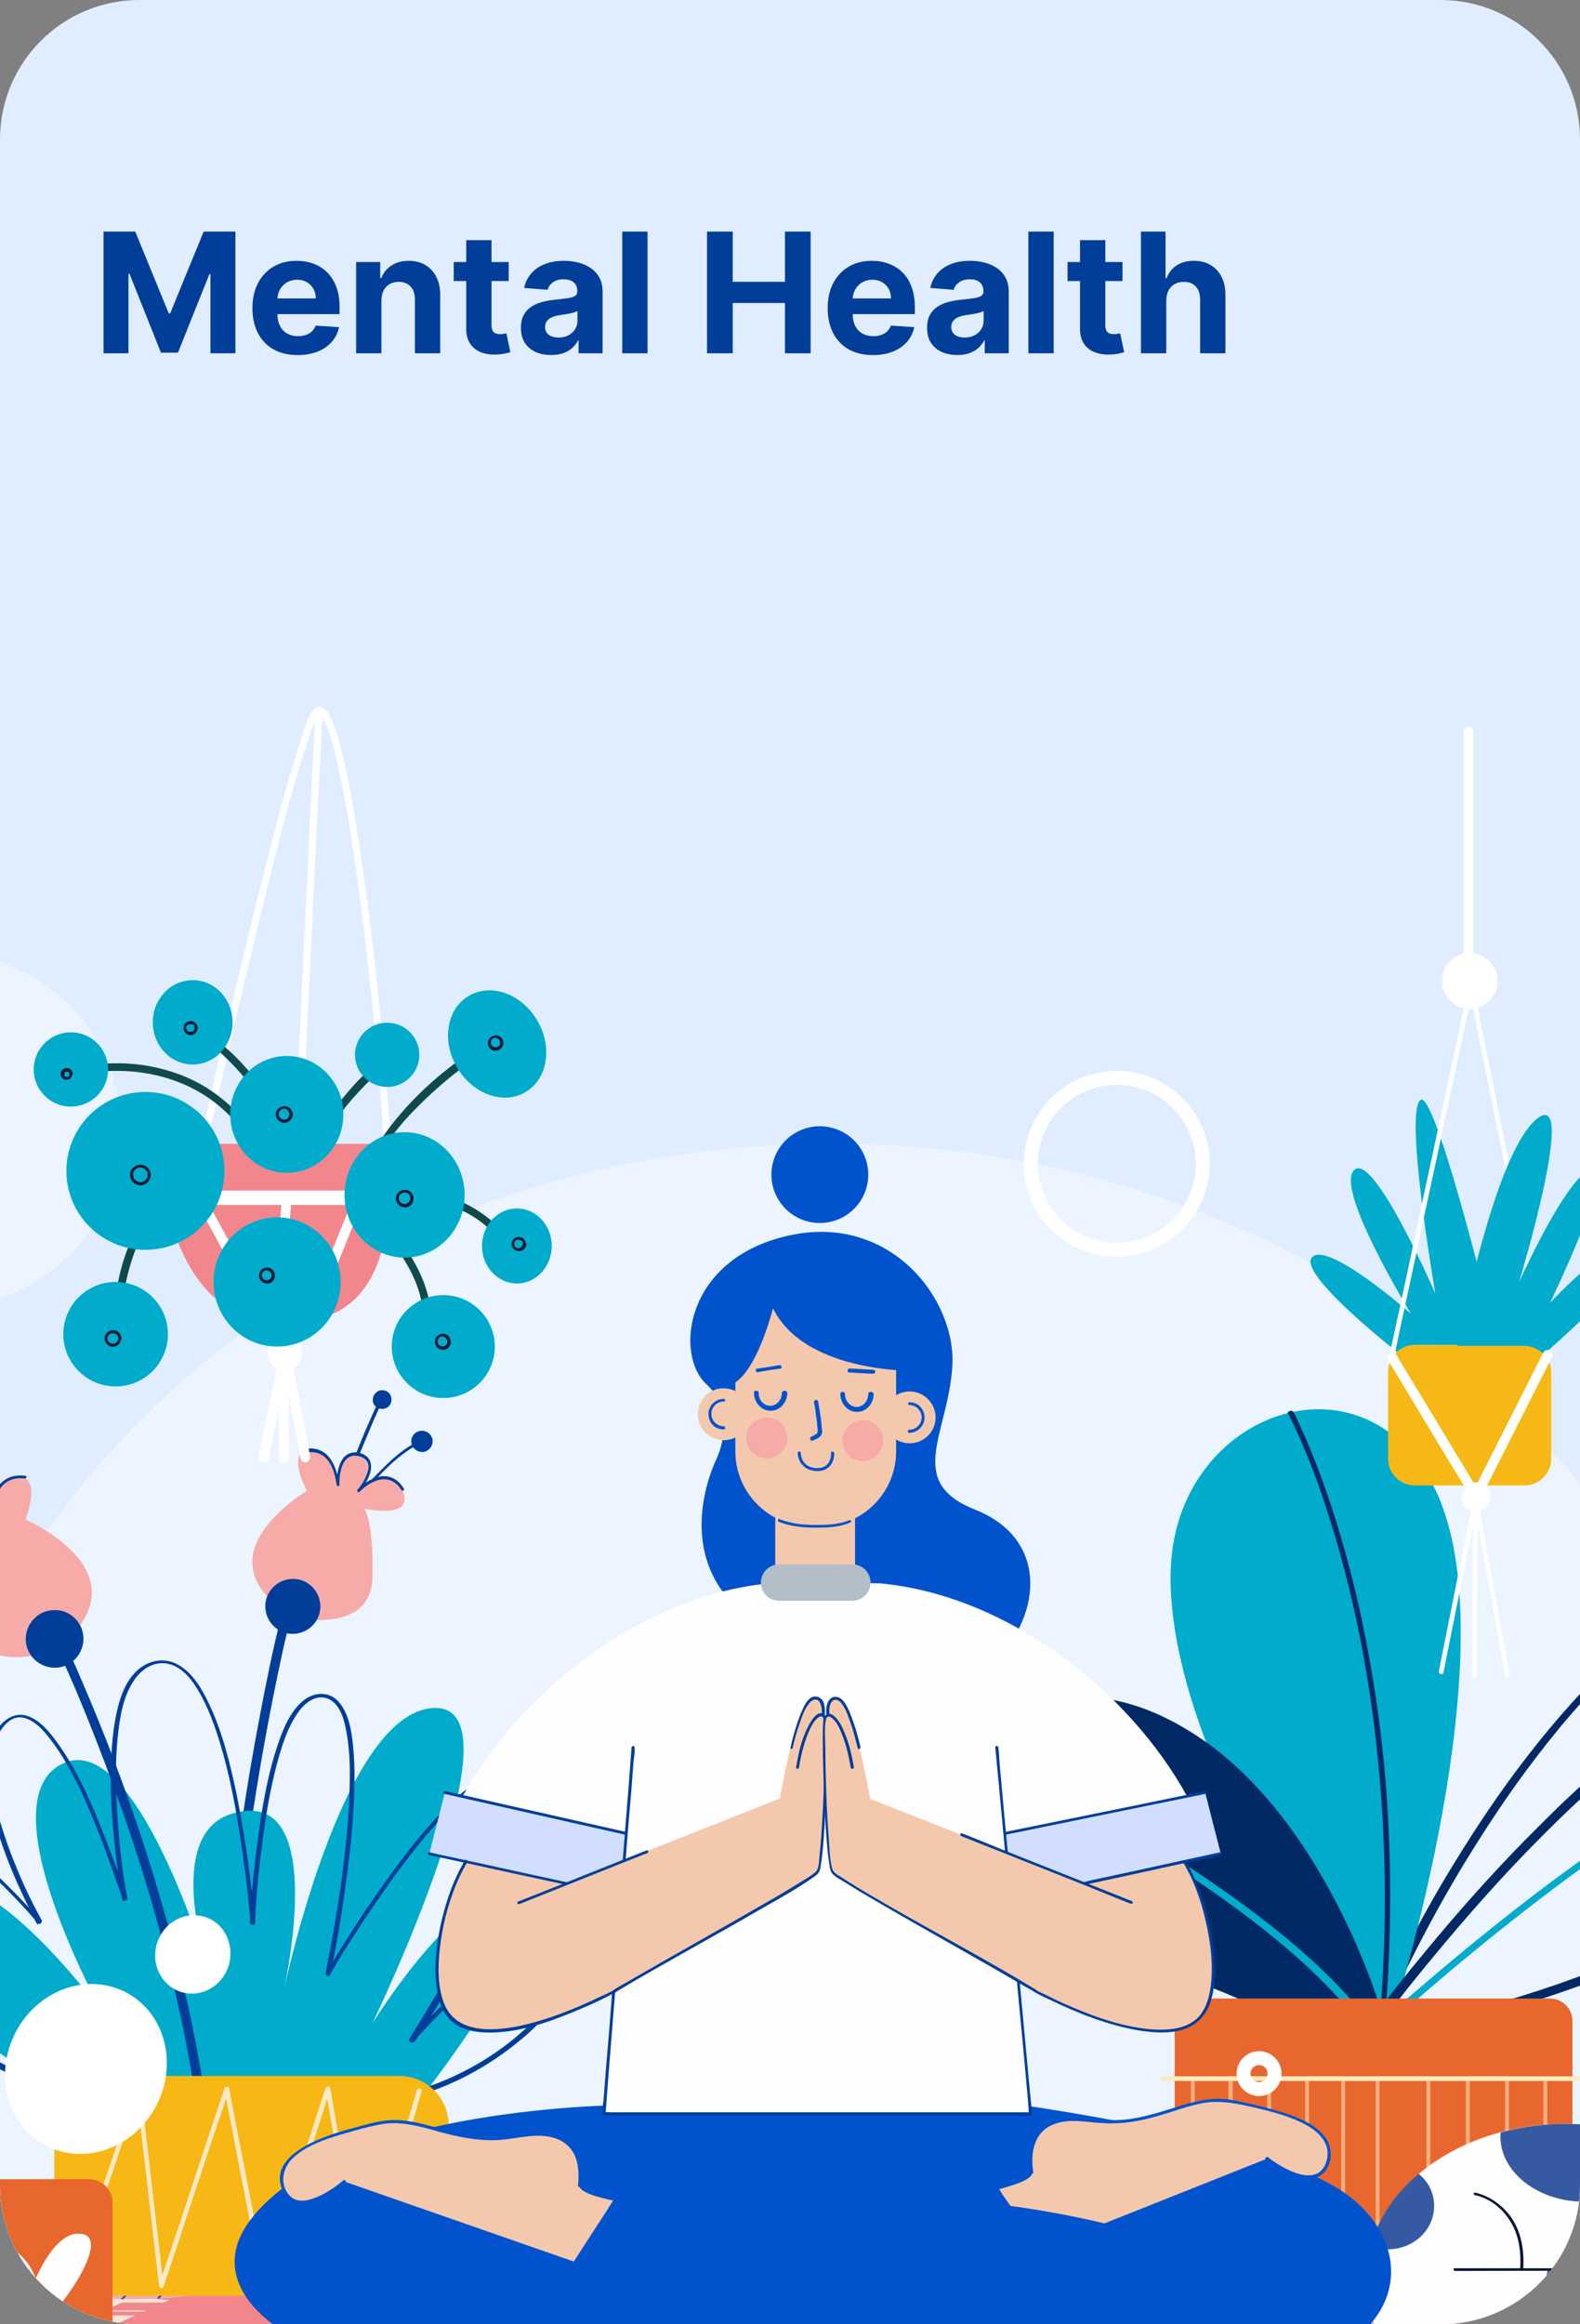 <svg width="170" height="250" viewBox="0 0 170 250" fill="none" xmlns="http://www.w3.org/2000/svg">
<rect x="0" y="0" width="170" height="250" fill="#808080" stroke="none"/>
<g clip-path="url(#clip0_5140_393280)">
<path d="M0 15C0 6.716 6.716 0 15 0H155C163.284 0 170 6.716 170 15V235C170 243.284 163.284 250 155 250H15C6.716 250 0 243.284 0 235V15Z" fill="#E0EDFF"/>
<g clip-path="url(#clip1_5140_393280)">
<g clip-path="url(#clip2_5140_393280)">
<path d="M246.79 240.183L232.703 240.017H-37.494H-65.793V289.792H246.79V240.183Z" fill="#F9E5DA"/>
<path d="M-37.492 240.516C-35.075 240.516 -32.657 240.516 -30.198 240.516C-23.655 240.516 -17.112 240.516 -10.568 240.516C-0.857 240.516 8.812 240.516 18.523 240.516C30.359 240.516 42.196 240.516 54.032 240.516C66.952 240.516 79.873 240.516 92.793 240.516C105.921 240.516 119.05 240.516 132.178 240.516C144.348 240.516 156.476 240.516 168.646 240.516C178.941 240.516 189.277 240.516 199.571 240.516C206.99 240.516 214.408 240.516 221.785 240.516C225.286 240.516 228.787 240.558 232.288 240.516C232.455 240.516 232.58 240.516 232.747 240.516C233.413 240.516 233.413 239.476 232.747 239.476C230.329 239.476 227.912 239.476 225.453 239.476C218.91 239.476 212.366 239.476 205.823 239.476C196.112 239.476 186.443 239.476 176.732 239.476C164.895 239.476 153.059 239.476 141.222 239.476C128.302 239.476 115.382 239.476 102.462 239.476C89.333 239.476 76.205 239.476 63.076 239.476C50.907 239.476 38.778 239.476 26.608 239.476C16.314 239.476 5.978 239.476 -4.317 239.476C-11.735 239.476 -19.154 239.476 -26.531 239.476C-30.032 239.476 -33.533 239.434 -37.034 239.476C-37.2 239.476 -37.325 239.476 -37.492 239.476C-38.201 239.476 -38.201 240.516 -37.492 240.516Z" fill="#F6ABA8"/>
<path d="M19.981 248.091H20.272L20.439 247.591L21.064 247.633V245.677L21.148 245.427H18.355L17.396 245.843H20.606L20.189 247.133L15.313 246.759L14.479 247.092L20.022 247.55L19.981 247.674H13.104L11.187 248.507H17.522L17.146 248.632H10.853L9.895 249.048H17.188L19.981 248.091ZM20.647 246.925V247.175H20.564L20.647 246.925Z" fill="#F3868C"/>
<path d="M173.773 249.672L166.312 250.754V251.17H176.482L175.732 250.754H169.188L174.356 250.005L173.773 249.672Z" fill="#F3868C"/>
<path d="M169.439 247.3L164.188 248.091L165.229 249.839L172.273 248.84L171.648 248.507L165.48 249.381L164.854 248.424L170.022 247.591L169.439 247.3Z" fill="#F3868C"/>
<path d="M21.98 245.677L-15.238 262.532H191.525L161.225 246.592L21.98 245.677Z" fill="#F3868C"/>
<path d="M38.483 253.376C44.491 253.376 49.361 252.519 49.361 251.462C49.361 250.404 44.491 249.547 38.483 249.547C32.476 249.547 27.605 250.404 27.605 251.462C27.605 252.519 32.476 253.376 38.483 253.376Z" fill="#F6ABA8"/>
<path d="M44.402 249.839C44.235 249.798 44.026 249.798 43.86 249.798L46.819 251.379H39.442L36.191 249.59C36.066 249.59 35.941 249.59 35.774 249.59L38.983 251.338H33.857L31.523 249.964C31.398 249.964 31.315 250.006 31.19 250.006L33.44 251.338H27.605C27.605 251.379 27.605 251.421 27.605 251.462C27.605 251.504 27.605 251.546 27.605 251.546H33.565L32.023 253.002C32.107 253.002 32.19 253.044 32.273 253.044L33.857 251.587H39.15L37.483 253.377C37.566 253.377 37.65 253.377 37.775 253.377L39.484 251.546H42.734L41.401 253.294C41.484 253.294 41.568 253.294 41.693 253.294L43.026 251.546H47.069L46.027 252.836C46.152 252.836 46.235 252.794 46.319 252.794L47.319 251.546H49.403C49.403 251.504 49.403 251.462 49.403 251.462C49.403 251.421 49.403 251.379 49.403 251.338H47.319L44.402 249.839Z" fill="#355AA1"/>
<path d="M24.9 245.385C24.9 246.426 20.024 247.3 14.022 247.3C8.021 247.3 3.145 246.426 3.145 245.385C3.145 244.345 8.021 243.471 14.022 243.471C20.024 243.471 24.9 244.303 24.9 245.385Z" fill="#F6ABA8"/>
<path d="M19.898 243.763C19.731 243.722 19.523 243.722 19.356 243.722L22.315 245.303H14.938L11.687 243.513C11.562 243.513 11.437 243.513 11.27 243.513L14.48 245.261H9.353L7.019 243.888C6.894 243.888 6.811 243.93 6.686 243.93L8.936 245.261H3.102C3.102 245.303 3.102 245.345 3.102 245.386C3.102 245.428 3.102 245.469 3.102 245.469H9.061L7.519 246.926C7.603 246.926 7.686 246.968 7.769 246.968L9.353 245.511H14.646L12.979 247.301C13.062 247.301 13.146 247.301 13.271 247.301L14.98 245.469H18.231L16.897 247.217C16.98 247.217 17.064 247.217 17.189 247.217L18.522 245.469H22.565L21.523 246.76C21.648 246.76 21.732 246.718 21.815 246.718L22.815 245.469H24.899C24.899 245.428 24.899 245.386 24.899 245.386C24.899 245.345 24.899 245.303 24.899 245.261H22.815L19.898 243.763Z" fill="#355AA1"/>
<path d="M144.14 252.128C150.147 252.128 155.017 251.27 155.017 250.213C155.017 249.156 150.147 248.299 144.14 248.299C138.132 248.299 133.262 249.156 133.262 250.213C133.262 251.27 138.132 252.128 144.14 252.128Z" fill="#F6ABA8"/>
<path d="M150.058 248.591C149.891 248.549 149.683 248.549 149.516 248.549L152.475 250.131H145.098L141.847 248.341C141.722 248.341 141.597 248.341 141.431 248.341L144.64 250.089H139.513L137.179 248.716C137.054 248.716 136.971 248.757 136.846 248.757L139.097 250.089H133.262C133.262 250.131 133.262 250.172 133.262 250.214C133.262 250.256 133.262 250.297 133.262 250.297H139.222L137.68 251.754C137.763 251.754 137.846 251.795 137.93 251.795L139.513 250.339H144.806L143.139 252.128C143.223 252.128 143.306 252.128 143.431 252.128L145.14 250.297H148.391L147.057 252.045C147.14 252.045 147.224 252.045 147.349 252.045L148.682 250.297H152.725L151.683 251.587C151.808 251.587 151.892 251.546 151.975 251.546L152.975 250.297H155.059C155.059 250.256 155.059 250.214 155.059 250.214C155.059 250.172 155.059 250.131 155.059 250.089H152.975L150.058 248.591Z" fill="#355AA1"/>
<path opacity="0.75" d="M-5.988 140.591C4.531 140.591 13.058 132.076 13.058 121.572C13.058 111.068 4.531 102.552 -5.988 102.552C-16.508 102.552 -25.035 111.068 -25.035 121.572C-25.035 132.076 -16.508 140.591 -5.988 140.591Z" fill="#F0F8FF"/>
<path opacity="0.75" d="M183.938 240.017C187.231 231.194 189.023 221.746 189.023 211.883C189.023 162.815 144.47 123.028 89.455 123.028C34.44 123.028 -10.113 162.815 -10.113 211.883C-10.113 221.705 -8.321 231.152 -5.029 240.017H183.938Z" fill="#F0F8FF"/>
<path d="M149.973 214.671C150.473 213.548 151.015 212.466 151.557 211.342C152.974 208.47 154.474 205.682 156.058 202.935C158.267 199.148 160.601 195.485 163.143 191.906C166.019 187.911 169.103 184.082 172.521 180.586C175.938 177.132 179.689 173.927 183.899 171.472C184.399 171.18 184.899 170.889 185.399 170.639C185.607 170.515 185.524 170.431 185.316 170.39C185.066 170.348 184.691 170.473 184.482 170.598C180.189 172.887 176.355 175.925 172.896 179.254C169.353 182.667 166.144 186.454 163.185 190.408C160.476 194.029 158.017 197.816 155.683 201.687C153.932 204.6 152.307 207.596 150.765 210.634C150.306 211.55 149.848 212.507 149.389 213.464C149.264 213.756 149.139 214.047 148.973 214.338C148.931 214.463 148.764 214.63 148.764 214.796C148.764 214.796 148.764 214.838 148.723 214.838C148.723 215.046 149.848 214.963 149.973 214.671Z" fill="#002966"/>
<path d="M149.518 218.084C149.518 218.084 162.98 176.549 154.186 159.736C146.434 144.919 127.179 151.87 126.012 167.934C125.179 179.504 132.597 200.188 149.518 218.084Z" fill="#00ABCC"/>
<path d="M138.559 151.995C139.059 152.91 139.476 153.867 139.893 154.783C141.06 157.447 142.06 160.152 142.935 162.94C144.31 167.227 145.436 171.638 146.311 176.05C147.478 181.876 148.228 187.828 148.645 193.779C149.145 201.145 149.103 208.512 148.562 215.878C148.478 216.877 148.395 217.918 148.312 218.916C148.312 219.124 148.895 219 148.895 218.833C149.562 211.384 149.77 203.892 149.395 196.401C149.103 190.242 148.395 184.082 147.27 178.006C146.436 173.345 145.311 168.725 143.935 164.189C143.018 161.192 141.977 158.237 140.768 155.366C140.434 154.533 140.059 153.743 139.684 152.952C139.518 152.619 139.392 152.161 139.142 151.87C139.142 151.87 139.142 151.828 139.101 151.828C139.059 151.62 138.476 151.828 138.559 151.995Z" fill="#002966"/>
<path d="M149.682 216.17C150.89 214.546 152.141 213.007 153.433 211.425C156.475 207.721 159.601 204.1 162.893 200.604C166.853 196.443 170.979 192.406 175.438 188.827C179.356 185.705 183.649 182.667 188.484 181.127C192.151 179.962 196.194 179.92 199.195 182.625C200.654 183.957 201.862 185.747 202.196 187.744C202.487 189.617 201.946 191.532 201.029 193.196C199.862 195.277 198.153 197.025 196.319 198.607C194.11 200.521 191.651 202.186 189.15 203.684C183.524 207.055 177.481 209.76 171.354 212.049C166.269 213.964 161.06 215.67 155.725 216.752C154.891 216.919 154.058 217.085 153.183 217.168C151.349 217.377 149.39 217.626 147.514 217.501C147.348 217.501 147.181 217.46 147.014 217.418C146.973 217.418 146.764 217.377 146.889 217.377L146.806 217.335C146.764 217.335 146.848 217.377 146.848 217.335C146.848 217.335 147.056 217.668 146.973 217.626C147.014 217.668 146.889 217.668 146.973 217.626C146.973 217.626 147.098 217.46 147.014 217.585C147.431 217.168 147.973 216.96 148.473 216.752C148.806 216.627 149.098 216.461 149.432 216.378C150.015 216.17 149.432 215.337 148.931 215.504C148.056 215.837 146.889 216.211 146.222 216.919C145.681 217.501 146.222 218.084 146.848 218.25C148.14 218.625 149.682 218.375 151.015 218.292C156.225 217.876 161.268 216.503 166.228 214.879C172.521 212.799 178.731 210.301 184.649 207.305C189.984 204.6 195.402 201.437 199.487 196.984C200.987 195.361 202.362 193.446 202.946 191.24C203.488 189.243 203.238 187.203 202.321 185.372C201.32 183.416 199.695 181.751 197.819 180.711C196.111 179.754 194.11 179.379 192.151 179.504C187.4 179.754 182.899 182.334 179.023 184.956C174.188 188.244 169.77 192.198 165.644 196.359C161.81 200.147 158.184 204.142 154.725 208.262C152.807 210.551 150.89 212.882 149.056 215.254C148.973 215.379 148.89 215.462 148.806 215.587C148.515 216.003 149.348 216.627 149.682 216.17Z" fill="#002966"/>
<path d="M147.767 219.291C148.851 218.292 149.934 217.335 151.018 216.336C153.81 213.839 156.686 211.425 159.603 209.053C163.563 205.848 167.606 202.727 171.773 199.772C176.275 196.568 180.859 193.571 185.694 190.866C190.07 188.41 194.654 186.205 199.489 184.748C200.031 184.581 200.573 184.457 201.114 184.29C201.281 184.249 201.698 184.082 201.656 183.832C201.573 183.583 201.114 183.666 200.989 183.708C196.113 184.956 191.445 187.037 187.027 189.409C182.151 191.99 177.442 194.986 172.899 198.107C168.564 201.104 164.355 204.267 160.229 207.596C157.103 210.093 154.019 212.715 150.976 215.337C149.601 216.544 148.142 217.709 146.892 219.041L146.85 219.083C146.683 219.249 146.725 219.457 146.975 219.499C147.183 219.582 147.559 219.457 147.767 219.291Z" fill="#00ABCC"/>
<path d="M148.683 216.503C148.683 216.503 143.139 197.15 130.094 187.62C117.008 178.131 106.088 183.208 103.921 192.531C101.753 201.853 108.255 209.677 118.383 210.718C129.886 211.925 143.973 219.707 146.265 223.786C148.474 227.906 154.267 225.908 148.683 216.503Z" fill="#002966"/>
<path d="M105.088 188.91C106.505 189.576 107.922 190.242 109.297 190.949C112.715 192.697 116.091 194.528 119.425 196.443C123.759 198.981 128.052 201.687 132.137 204.641C136.221 207.596 140.18 210.801 143.64 214.505C146.515 217.585 149.224 221.122 150.475 225.201C150.6 225.659 150.725 226.075 150.808 226.533C150.892 226.865 151.767 226.616 151.725 226.283C150.892 222.204 148.433 218.583 145.724 215.504C142.431 211.716 138.555 208.429 134.554 205.432C130.469 202.394 126.218 199.606 121.884 197.025C118.341 194.903 114.757 192.947 111.089 191.074C109.922 190.491 108.755 189.867 107.547 189.326C107.005 189.076 106.463 188.743 105.88 188.535C105.838 188.535 105.838 188.494 105.796 188.494C105.546 188.327 104.713 188.743 105.088 188.91Z" fill="#00ABCC"/>
<path d="M166.772 245.011H128.804C127.47 245.011 126.387 243.929 126.387 242.597V217.377C126.387 216.045 127.47 214.963 128.804 214.963H166.772C168.106 214.963 169.19 216.045 169.19 217.377V242.597C169.148 243.929 168.064 245.011 166.772 245.011Z" fill="#E8672E"/>
<path d="M166.479 223.536H166.062V245.011H166.479V223.536Z" fill="#F9AF7D"/>
<path d="M162.353 245.011V223.328H157.727V245.011H158.143V223.786H161.936V245.011H162.353Z" fill="#F9AF7D"/>
<path d="M153.892 245.011V223.328H148.016V245.011H148.432V223.786H153.475V245.011H153.892Z" fill="#F9AF7D"/>
<path d="M128.553 244.969V223.536H128.137V244.886C128.262 244.928 128.387 244.969 128.553 244.969Z" fill="#F9AF7D"/>
<path d="M136.764 245.011V223.328H132.18V245.011H132.638V223.786H136.347V245.011H136.764Z" fill="#F9AF7D"/>
<path d="M144.722 245.011V223.328H140.43V245.011H140.846V223.786H144.306V245.011H144.722Z" fill="#F9AF7D"/>
<path d="M125.176 223.827C126.676 223.827 128.177 223.827 129.635 223.827C133.22 223.827 136.762 223.827 140.347 223.827C144.681 223.827 149.016 223.827 153.35 223.827C157.101 223.827 160.81 223.827 164.561 223.827C165.812 223.827 167.02 223.827 168.271 223.827C168.854 223.827 169.479 223.869 170.021 223.827C170.063 223.827 170.063 223.827 170.105 223.827C170.438 223.827 170.438 223.328 170.105 223.328C168.604 223.328 167.104 223.328 165.645 223.328C162.061 223.328 158.518 223.328 154.934 223.328C150.599 223.328 146.265 223.328 141.93 223.328C138.179 223.328 134.47 223.328 130.719 223.328C129.469 223.328 128.26 223.328 127.01 223.328C126.426 223.328 125.801 223.286 125.259 223.328C125.218 223.328 125.218 223.328 125.176 223.328C124.801 223.286 124.801 223.827 125.176 223.827Z" fill="#FCEBBE"/>
<path d="M40.736 150.704C39.444 153.493 38.194 156.364 37.277 159.319C37.068 159.944 36.86 160.651 36.776 161.317C36.735 161.65 36.651 162.982 37.36 162.649C37.652 162.524 37.902 162.025 38.027 161.858C38.402 161.359 38.819 160.901 39.236 160.443C40.861 158.612 42.695 156.573 44.904 155.407C45.07 155.324 44.904 155.033 44.737 155.158C42.903 156.115 41.403 157.696 39.986 159.153C39.194 159.985 38.36 160.818 37.693 161.733C37.568 161.9 37.485 162.149 37.318 162.274C37.11 162.399 37.11 162.316 37.11 162.066C37.068 161.816 37.068 161.567 37.11 161.317C37.193 160.651 37.402 160.027 37.61 159.403C38.152 157.655 38.86 155.948 39.569 154.284C40.027 153.16 40.528 151.995 41.069 150.871C41.111 150.704 40.819 150.538 40.736 150.704Z" fill="#003E99"/>
<path d="M40.153 150.871C40.319 151.412 40.903 151.662 41.445 151.495C41.986 151.329 42.236 150.746 42.07 150.205C41.903 149.664 41.319 149.414 40.778 149.581C40.278 149.789 39.986 150.371 40.153 150.871Z" fill="#003E99"/>
<path d="M44.321 155.407C44.529 155.99 45.196 156.323 45.779 156.115C46.363 155.907 46.696 155.241 46.488 154.658C46.279 154.075 45.613 153.743 45.029 153.951C44.404 154.159 44.112 154.825 44.321 155.407Z" fill="#003E99"/>
<path d="M31.651 173.969C31.651 173.969 39.903 175.883 40.069 169.724C40.236 163.564 39.194 162.274 39.194 162.274C39.194 162.274 44.696 163.523 43.32 160.318C41.945 157.114 38.402 160.485 38.402 160.485C38.402 160.485 40.903 157.322 38.611 156.614C36.36 155.907 36.36 159.86 36.36 159.86C36.36 159.86 35.943 155.74 33.318 155.948C30.692 156.156 33.026 160.36 33.026 160.36C33.026 160.36 20.773 167.518 31.651 173.969Z" fill="#F6ABA8"/>
<path d="M32.651 156.323C33.11 156.156 33.651 156.156 34.152 156.281C35.61 156.739 36.027 158.445 36.236 159.736C36.277 159.902 36.527 159.86 36.527 159.694C36.486 158.612 36.736 156.573 38.194 156.573C38.694 156.573 39.32 156.822 39.528 157.28C39.736 157.696 39.611 158.196 39.445 158.612C39.236 159.194 38.861 159.777 38.486 160.235C38.361 160.401 38.569 160.609 38.694 160.443C39.111 160.027 39.611 159.652 40.153 159.403C41.362 158.82 42.487 159.111 43.196 160.277C43.279 160.443 43.571 160.277 43.446 160.11C42.779 158.986 41.654 158.487 40.403 158.945C39.695 159.194 38.986 159.652 38.444 160.235C38.528 160.318 38.611 160.401 38.653 160.443C39.361 159.611 40.445 157.946 39.653 156.864C39.195 156.281 38.194 156.032 37.528 156.364C36.861 156.656 36.569 157.363 36.402 158.029C36.277 158.57 36.194 159.111 36.194 159.652C36.277 159.652 36.402 159.611 36.486 159.611C36.277 158.237 35.777 156.489 34.318 155.948C33.776 155.74 33.068 155.74 32.526 155.948C32.359 156.073 32.443 156.364 32.651 156.323Z" fill="#003E99"/>
<path d="M28.567 173.137C28.776 174.76 30.234 175.925 31.86 175.717C33.485 175.509 34.652 174.052 34.444 172.429C34.235 170.806 32.776 169.641 31.151 169.849C29.526 170.057 28.359 171.513 28.567 173.137Z" fill="#003E99"/>
<path d="M30.235 173.927C29.36 177.382 28.651 180.919 27.984 184.415C26.401 192.655 25.192 200.979 24.4 209.344C23.9 215.004 23.566 220.706 23.566 226.366C23.566 227.032 24.608 227.032 24.608 226.366C24.608 216.627 25.484 206.93 26.859 197.275C27.817 190.699 28.985 184.165 30.402 177.673C30.652 176.508 30.943 175.342 31.235 174.177C31.444 173.553 30.402 173.303 30.235 173.927Z" fill="#003E99"/>
<path d="M10.478 227.074C10.478 227.074 -14.07 215.379 -9.361 205.266C-4.651 195.152 10.936 216.336 10.936 216.336C10.936 216.336 -1.609 193.654 6.727 189.7C15.021 185.705 23.065 213.964 23.065 213.964C23.065 213.964 16.896 197.483 24.982 195.069C35.735 191.865 30.442 214.505 30.442 214.505C30.442 214.505 36.735 184.082 46.696 183.707C56.657 183.375 40.069 217.626 40.069 217.626C40.069 217.626 50.03 201.603 55.115 204.433C60.2 207.222 44.695 226.408 44.695 226.408L10.478 227.074Z" fill="#00ABCC"/>
<path d="M10.563 226.824C9.687 226.491 8.729 226.033 7.812 225.617C5.478 224.576 3.144 223.453 0.893 222.287C-2.107 220.748 -5.067 219.124 -7.984 217.376C-10.985 215.545 -13.902 213.589 -16.611 211.342C-18.945 209.427 -21.154 207.305 -22.78 204.725C-24.03 202.727 -24.863 200.313 -24.28 197.982C-23.655 195.402 -21.488 192.947 -18.82 192.364C-15.611 191.657 -12.277 193.238 -9.609 194.82C-6.442 196.692 -3.608 199.106 -0.941 201.603C0.727 203.185 2.352 204.849 3.852 206.597C3.936 206.681 4.019 206.764 4.061 206.847C4.269 207.097 4.603 206.764 4.478 206.514C3.144 204.142 2.019 201.603 1.06 199.065C0.268 196.942 -0.399 194.778 -0.732 192.531C-1.024 190.658 -1.107 188.535 -0.274 186.746C0.226 185.705 1.185 184.498 2.477 184.748C3.686 184.998 4.644 186.08 5.353 186.995C7.645 189.95 9.187 193.529 10.563 196.984C11.521 199.314 12.271 201.728 13.147 204.1C13.147 204.142 13.188 204.184 13.188 204.225C13.272 204.558 13.73 204.433 13.688 204.1C13.105 201.021 12.771 197.858 12.605 194.736C12.438 192.156 12.396 189.576 12.646 187.037C12.855 184.914 13.188 182.625 14.355 180.836C15.189 179.504 16.689 178.547 18.273 179.005C19.898 179.462 20.94 181.086 21.691 182.459C22.774 184.498 23.483 186.746 24.108 188.993C24.775 191.49 25.275 194.029 25.692 196.609C26.233 199.939 26.65 203.268 26.942 206.639C26.942 206.681 26.942 206.764 26.942 206.806C26.984 207.138 27.442 207.138 27.442 206.806C27.567 203.684 27.901 200.563 28.317 197.483C28.651 194.944 29.109 192.406 29.734 189.95C30.276 187.953 30.901 185.788 32.152 184.082C32.902 183.042 34.236 182.084 35.528 182.834C36.819 183.583 37.153 185.497 37.361 186.829C37.736 189.118 37.653 191.49 37.57 193.779C37.445 196.443 37.153 199.065 36.819 201.728C36.361 205.182 35.736 208.637 35.069 212.049C35.069 212.091 35.027 212.174 35.027 212.216C34.986 212.507 35.361 212.674 35.486 212.424C37.195 209.427 39.112 206.556 41.071 203.726C42.696 201.354 44.447 199.065 46.322 196.859C47.906 195.028 49.615 193.196 51.699 191.948C52.782 191.324 54.699 190.45 55.741 191.657C56.658 192.739 56.2 194.653 55.908 195.86C55.366 198.149 54.407 200.396 53.407 202.519C52.282 205.016 50.99 207.43 49.698 209.802C47.947 212.965 46.03 216.045 44.155 219.124C44.113 219.166 44.072 219.208 44.072 219.291C43.905 219.541 44.28 219.832 44.488 219.624C45.447 218.5 46.489 217.418 47.531 216.378C49.49 214.463 51.615 212.59 54.032 211.342C55.741 210.468 58.659 209.719 59.701 212.008C60.159 212.965 59.784 214.047 59.284 214.921C58.575 216.211 57.533 217.293 56.491 218.25C53.907 220.623 50.823 222.537 47.572 223.869C45.405 224.785 43.155 225.159 40.862 225.45C34.902 226.158 28.901 226.366 22.941 226.574C18.856 226.699 14.814 226.741 10.729 226.865C10.646 226.865 10.604 226.865 10.521 226.865C10.188 226.865 10.188 227.406 10.521 227.365C14.188 227.323 17.814 227.24 21.482 227.157C27.734 226.949 33.986 226.741 40.195 226.075C42.529 225.825 44.822 225.492 47.031 224.701C50.323 223.453 53.449 221.58 56.158 219.291C57.367 218.292 58.492 217.168 59.367 215.878C59.992 214.963 60.534 213.839 60.451 212.715C60.367 211.716 59.701 210.842 58.825 210.385C57.908 209.885 56.825 209.927 55.825 210.135C53.199 210.801 50.865 212.674 48.906 214.463C47.322 215.878 45.78 217.418 44.405 219.041C44.322 219.124 44.238 219.208 44.197 219.291C44.322 219.416 44.488 219.499 44.613 219.624C46.364 216.96 47.989 214.214 49.531 211.425C50.907 209.011 52.199 206.556 53.407 204.059C54.491 201.77 55.533 199.397 56.241 196.984C56.658 195.485 57.2 193.571 56.575 192.073C55.991 190.658 54.408 190.45 53.074 190.866C50.99 191.532 49.198 193.196 47.697 194.736C45.697 196.776 43.905 199.065 42.196 201.395C39.695 204.808 37.361 208.387 35.194 212.049C35.152 212.091 35.111 212.174 35.069 212.257C35.236 212.341 35.403 212.382 35.528 212.466C36.153 209.427 36.694 206.389 37.111 203.31C37.486 200.646 37.82 197.941 37.986 195.277C38.153 192.78 38.237 190.242 37.986 187.744C37.82 186.163 37.528 184.207 36.361 182.958C35.361 181.918 33.86 182.001 32.735 182.834C31.235 183.999 30.443 185.996 29.859 187.744C29.026 190.2 28.526 192.739 28.109 195.277C27.734 197.691 27.442 200.147 27.192 202.56C27.109 203.434 27.025 204.35 26.984 205.224C26.942 205.723 26.859 206.223 26.9 206.722C26.9 206.806 26.9 206.847 26.9 206.93C27.067 206.93 27.234 206.93 27.4 206.93C27.192 203.975 26.817 201.021 26.358 198.066C25.942 195.444 25.483 192.863 24.858 190.325C24.274 187.911 23.566 185.497 22.482 183.25C21.732 181.668 20.732 179.92 19.148 179.046C17.731 178.256 16.022 178.547 14.814 179.629C13.313 180.961 12.73 183.125 12.396 184.998C11.938 187.536 11.896 190.158 11.938 192.739C12.021 195.194 12.23 197.65 12.521 200.105C12.646 200.979 12.73 201.895 12.896 202.769C12.98 203.268 13.021 203.809 13.147 204.267C13.147 204.35 13.188 204.392 13.188 204.475C13.355 204.433 13.522 204.392 13.688 204.35C13.021 202.186 12.23 200.022 11.396 197.899C9.979 194.278 8.437 190.574 6.145 187.412C5.353 186.329 4.394 185.123 3.102 184.623C1.977 184.165 0.893 184.623 0.101 185.497C-1.149 186.912 -1.482 188.91 -1.399 190.741C-1.357 192.988 -0.774 195.236 -0.107 197.4C0.56 199.481 1.352 201.478 2.269 203.434C2.602 204.184 2.977 204.891 3.311 205.64C3.519 206.015 3.686 206.473 3.936 206.847C3.977 206.889 3.977 206.972 4.019 207.014C4.144 206.889 4.311 206.806 4.436 206.681C3.311 205.349 2.144 204.142 0.893 202.893C-1.691 200.313 -4.4 197.899 -7.401 195.818C-10.193 193.904 -13.444 191.989 -16.903 191.823C-18.362 191.74 -19.862 192.073 -21.113 192.863C-22.321 193.613 -23.363 194.82 -24.03 196.068C-25.239 198.232 -25.28 200.688 -24.363 202.935C-23.322 205.599 -21.363 207.846 -19.32 209.802C-16.778 212.216 -13.944 214.297 -11.027 216.211C-8.067 218.167 -4.942 219.957 -1.816 221.622C0.768 222.995 3.394 224.285 6.02 225.492C7.395 226.116 8.77 226.782 10.188 227.323C10.271 227.365 10.312 227.365 10.396 227.406C10.729 227.448 10.854 226.949 10.563 226.824Z" fill="#003E99"/>
<path d="M0.23 164.522C-0.229 162.94 -0.646 161.359 -0.979 159.777C-1.562 157.155 -2.146 154.367 -1.896 151.662C-1.896 151.454 -2.188 151.454 -2.229 151.662C-2.396 153.743 -2.063 155.823 -1.688 157.863C-1.354 159.736 -0.896 161.608 -0.396 163.44C-0.27 163.814 -0.187 164.189 -0.062 164.605C-0.02 164.813 0.271 164.73 0.23 164.522Z" fill="#003E99"/>
<path d="M5.897 177.506C5.897 177.506 -2.48 180.586 -3.48 174.135C-4.439 167.726 -3.522 166.27 -3.522 166.27C-3.522 166.27 -9.107 168.267 -8.107 164.771C-7.106 161.234 -2.939 164.314 -2.939 164.314C-2.939 164.314 -5.939 161.317 -3.647 160.277C-1.355 159.236 -0.855 163.356 -0.855 163.356C-0.855 163.356 -0.98 158.986 1.854 158.862C4.647 158.737 2.73 163.44 2.73 163.44C2.73 163.44 16.442 169.349 5.897 177.506Z" fill="#F6ABA8"/>
<path d="M8.98 176.258C8.98 177.964 7.604 179.379 5.895 179.379C4.187 179.379 2.77 178.006 2.77 176.3C2.77 174.593 4.145 173.178 5.854 173.178C7.562 173.137 8.98 174.552 8.98 176.258Z" fill="#003E99"/>
<path d="M6.354 177.756C7.812 180.836 9.104 183.999 10.355 187.203C13.314 194.778 15.898 202.519 17.898 210.385C19.274 215.712 20.399 221.081 21.149 226.533C21.233 227.198 22.233 226.907 22.149 226.241C20.816 216.836 18.44 207.596 15.523 198.565C13.522 192.406 11.23 186.371 8.646 180.42C8.187 179.338 7.729 178.297 7.187 177.215C6.979 176.632 6.062 177.174 6.354 177.756Z" fill="#003E99"/>
<path d="M-7.941 166.061C-8.108 165.52 -7.858 164.48 -7.525 163.939C-6.524 162.274 -4.107 163.689 -2.982 164.397C-2.815 164.48 -2.648 164.272 -2.773 164.147C-3.232 163.689 -3.649 163.148 -3.94 162.566C-4.19 162.066 -4.315 161.483 -4.065 160.984C-3.857 160.526 -3.315 160.068 -2.773 160.068C-1.981 160.11 -1.565 161.234 -1.356 161.858C-1.19 162.357 -1.065 162.857 -0.981 163.356C-0.94 163.523 -0.648 163.481 -0.689 163.315C-0.731 162.566 -0.648 161.816 -0.439 161.109C-0.023 159.652 1.061 158.82 2.645 159.028C2.853 159.07 2.937 158.737 2.728 158.737C1.186 158.529 -0.023 159.194 -0.606 160.651C-0.94 161.483 -1.065 162.441 -1.023 163.315C-0.94 163.315 -0.814 163.273 -0.731 163.273C-0.898 162.191 -1.273 160.734 -2.19 160.027C-2.815 159.569 -3.524 159.819 -4.024 160.318C-4.691 160.942 -4.649 161.858 -4.315 162.649C-4.024 163.273 -3.565 163.897 -3.065 164.397C-2.982 164.314 -2.94 164.23 -2.857 164.147C-4.107 163.356 -6.566 161.983 -7.733 163.648C-8.066 164.105 -8.191 164.646 -8.233 165.187C-8.275 165.479 -8.316 165.853 -8.233 166.145C-8.191 166.353 -7.9 166.27 -7.941 166.061Z" fill="#003E99"/>
<path d="M42.945 246.925H11.186C8.227 246.925 5.852 244.553 5.852 241.598V228.613C5.852 225.659 8.227 223.286 11.186 223.286H42.945C45.904 223.286 48.279 225.659 48.279 228.613V241.598C48.279 244.553 45.904 246.925 42.945 246.925Z" fill="#F7B815"/>
<path d="M8.102 245.385C8.894 243.055 9.686 240.724 10.478 238.394C11.728 234.69 13.02 230.986 14.27 227.282C14.562 226.449 14.854 225.575 15.146 224.743C14.979 224.701 14.812 224.701 14.646 224.66C14.937 227.032 15.187 229.404 15.479 231.818C15.938 235.605 16.354 239.434 16.813 243.221C16.896 244.095 17.021 244.969 17.105 245.843C17.146 246.135 17.521 246.218 17.605 245.926C18.396 243.554 19.188 241.182 19.98 238.768C21.231 234.981 22.481 231.152 23.773 227.365C24.065 226.491 24.356 225.617 24.648 224.743C24.481 224.743 24.315 224.743 24.148 224.743C24.607 227.115 25.065 229.529 25.523 231.901C26.274 235.688 26.982 239.476 27.732 243.263C27.899 244.137 28.066 245.011 28.232 245.885C28.274 246.135 28.649 246.093 28.733 245.885C29.483 243.513 30.275 241.14 31.025 238.768C32.233 234.939 33.484 231.152 34.693 227.323C34.984 226.449 35.234 225.575 35.526 224.701C35.359 224.701 35.193 224.701 35.026 224.701C35.443 227.074 35.859 229.487 36.276 231.86C36.943 235.647 37.61 239.476 38.235 243.263C38.402 244.137 38.527 245.011 38.694 245.885C38.735 246.135 39.11 246.135 39.194 245.885C39.902 243.513 40.569 241.182 41.278 238.81C42.403 235.064 43.486 231.277 44.612 227.531C44.862 226.657 45.112 225.825 45.362 224.951C45.445 224.618 44.945 224.493 44.862 224.826C44.153 227.198 43.486 229.529 42.778 231.901C41.653 235.647 40.569 239.434 39.444 243.18C39.194 244.054 38.944 244.886 38.694 245.76C38.86 245.76 39.027 245.76 39.194 245.76C38.777 243.388 38.36 240.974 37.943 238.602C37.276 234.814 36.61 230.986 35.984 227.198C35.818 226.324 35.693 225.45 35.526 224.576C35.484 224.327 35.109 224.368 35.026 224.576C34.276 226.949 33.484 229.321 32.734 231.693C31.525 235.522 30.275 239.309 29.066 243.138C28.774 244.012 28.524 244.886 28.232 245.76C28.399 245.76 28.566 245.76 28.733 245.76C28.274 243.388 27.816 240.974 27.357 238.602C26.607 234.814 25.898 231.027 25.148 227.24C24.982 226.366 24.815 225.492 24.648 224.618C24.606 224.368 24.231 224.41 24.148 224.618C23.356 226.99 22.564 229.363 21.772 231.776C20.522 235.564 19.272 239.392 17.98 243.18C17.688 244.054 17.396 244.928 17.105 245.802C17.271 245.843 17.438 245.843 17.605 245.885C17.313 243.513 17.063 241.14 16.771 238.727C16.313 234.939 15.896 231.11 15.437 227.323C15.354 226.449 15.229 225.575 15.146 224.701C15.104 224.41 14.729 224.327 14.646 224.618C13.854 226.949 13.062 229.279 12.27 231.61C11.02 235.314 9.727 239.018 8.477 242.722C8.185 243.554 7.894 244.428 7.602 245.261C7.477 245.552 7.977 245.718 8.102 245.385Z" fill="#F9E9C7"/>
<path d="M189.151 250.213C189.776 248.632 189.817 246.925 189.817 245.177C189.817 235.938 180.232 228.447 168.395 228.447C156.559 228.447 146.973 235.938 146.973 245.177C146.973 246.925 147.306 248.632 147.973 250.213H189.151Z" fill="#FEFEFF"/>
<path d="M147.473 241.598C148.056 241.806 148.681 241.931 149.348 241.931C152.099 241.931 154.308 239.85 154.308 237.27C154.308 235.897 153.683 234.648 152.641 233.816C150.098 235.938 148.265 238.643 147.473 241.598Z" fill="#355AA1"/>
<path d="M168.394 228.447C165.976 228.447 163.643 228.78 161.475 229.363C161.475 229.487 161.434 229.612 161.434 229.779C161.434 233.649 165.476 236.812 170.436 236.812C174.937 236.812 178.688 234.232 179.313 230.819C176.104 229.279 172.353 228.447 168.394 228.447Z" fill="#355AA1"/>
<path d="M174.104 247.508C173.77 245.552 172.103 244.095 170.061 244.095H166.56C166.435 244.47 166.352 244.886 166.352 245.302C166.352 247.383 168.269 249.048 170.644 249.048C172.061 249.048 173.312 248.465 174.104 247.508Z" fill="#355AA1"/>
<path d="M158.683 236.105C160.767 236.521 162.476 238.31 163.143 240.267C163.56 241.473 163.643 242.764 163.56 244.054C163.56 244.262 163.851 244.262 163.893 244.054C164.018 242.014 163.685 239.892 162.393 238.227C161.642 237.27 160.6 236.479 159.475 236.063C159.225 235.98 159.017 235.897 158.767 235.855C158.558 235.73 158.475 236.063 158.683 236.105Z" fill="#081635"/>
<path d="M156.556 244.262C161.058 244.262 165.559 244.22 170.06 244.262C173.019 244.303 174.895 247.425 173.519 250.047C173.436 250.213 173.686 250.38 173.769 250.213C174.853 248.091 174.103 245.427 171.894 244.387C170.894 243.929 169.893 243.97 168.81 243.97C165.642 243.97 162.516 243.97 159.349 243.97C158.39 243.97 157.473 243.97 156.515 243.97C156.348 243.929 156.348 244.262 156.556 244.262Z" fill="#081635"/>
<path d="M145.053 252.128C152.139 247.092 150.388 239.725 144.47 235.73C134.967 229.321 105.293 225.783 105.293 225.783L65.991 226.449C65.991 226.449 35.191 226.865 26.647 239.184C18.103 251.545 49.986 263.905 85.704 251.087L145.053 252.128Z" fill="#0053CC"/>
<path d="M110.587 242.431L136.302 232.193C136.302 232.193 141.762 236.479 142.887 232.525C144.012 228.572 137.636 227.074 132.718 226.075C127.758 225.076 124.34 229.071 117.338 228.072C110.337 227.115 110.837 232.193 111.045 233.649C111.295 235.106 102.918 236.396 102.918 236.396L110.587 242.431Z" fill="#F4C8AD"/>
<path d="M136.179 232.276C136.929 232.858 137.763 233.358 138.638 233.774C139.722 234.273 141.264 234.731 142.306 233.816C143.389 232.858 143.431 231.027 142.597 229.904C141.555 228.489 139.722 227.781 138.096 227.24C137.013 226.907 135.929 226.616 134.845 226.366C133.845 226.158 132.845 225.867 131.803 225.783C129.969 225.617 128.219 226.116 126.51 226.657C124.468 227.282 122.467 227.947 120.3 228.031C118.091 228.156 115.84 227.406 113.673 228.031C112.339 228.405 111.339 229.362 110.964 230.736C110.672 231.693 110.714 232.734 110.881 233.691C110.922 233.899 111.214 233.816 111.172 233.608C110.881 231.735 111.172 229.571 113.006 228.655C114.798 227.739 116.799 228.28 118.674 228.364C120.717 228.489 122.675 228.156 124.634 227.573C126.26 227.115 127.802 226.491 129.469 226.2C131.386 225.867 133.178 226.283 135.054 226.699C136.971 227.157 138.93 227.656 140.639 228.613C142.014 229.404 143.181 230.653 142.764 232.317C141.931 235.564 138.013 233.275 136.429 232.026C136.262 231.943 136.012 232.151 136.179 232.276Z" fill="#0053CC"/>
<path d="M88.04 252.71C102.752 248.424 112.963 243.471 112.963 243.471L107.045 235.106C107.045 235.106 76.787 234.315 56.406 239.934L88.04 252.71Z" fill="#0053CC"/>
<path d="M56.447 240.1C62.073 238.56 67.867 237.603 73.702 236.895C79.328 236.229 84.996 235.813 90.664 235.522C94.79 235.355 98.958 235.231 103.126 235.231C104.21 235.231 105.293 235.231 106.377 235.272C106.502 235.272 106.919 235.355 107.044 235.272C107.127 235.231 107.002 235.314 106.96 235.231C107.002 235.355 107.127 235.48 107.21 235.564C109.044 238.144 110.878 240.766 112.712 243.346C112.754 243.429 112.837 243.513 112.879 243.554C112.879 243.471 112.92 243.429 112.92 243.346C107.586 245.677 102.001 247.508 96.458 249.298C93.248 250.338 89.998 251.254 86.705 252.169C86.497 252.211 86.58 252.544 86.788 252.46C95.207 250.13 103.543 247.508 111.628 244.22C112.087 244.012 112.587 243.846 113.045 243.637C113.129 243.596 113.129 243.471 113.087 243.429C111.337 240.974 109.586 238.518 107.877 236.063C107.669 235.772 107.461 235.314 107.21 235.106C107.085 234.981 107.002 235.023 106.835 235.023C106.002 235.023 105.127 234.981 104.293 234.981C100.417 234.981 96.541 235.023 92.623 235.189C87.038 235.397 81.412 235.772 75.827 236.396C69.951 237.02 64.116 237.894 58.364 239.351C57.697 239.517 57.03 239.684 56.322 239.892C56.197 239.85 56.28 240.142 56.447 240.1Z" fill="#0053CC"/>
<path d="M43.609 241.057C46.235 239.892 49.194 238.976 52.112 238.768C52.445 238.727 52.445 238.227 52.112 238.269C49.111 238.477 46.11 239.392 43.359 240.599C43.026 240.766 43.318 241.224 43.609 241.057Z" fill="#0053CC"/>
<path d="M63.197 243.762L37.065 234.648C37.065 234.648 31.813 239.184 30.48 235.272C29.188 231.36 35.481 229.612 40.357 228.405C45.275 227.198 48.86 231.027 55.82 229.737C62.78 228.447 62.488 233.566 62.322 235.023C62.155 236.521 70.574 237.395 70.574 237.395L63.197 243.762Z" fill="#F4C8AD"/>
<path d="M36.94 234.523C36.315 235.064 35.564 235.564 34.814 235.98C33.772 236.521 32.147 237.187 31.188 236.188C30.021 234.981 30.396 233.15 31.522 232.109C32.897 230.819 34.814 230.153 36.606 229.612C37.607 229.321 38.607 229.03 39.607 228.78C40.524 228.572 41.399 228.364 42.316 228.364C44.067 228.364 45.734 228.863 47.359 229.321C49.235 229.82 51.152 230.236 53.111 230.195C55.153 230.195 57.237 229.404 59.279 229.862C60.613 230.153 61.655 231.027 62.03 232.359C62.28 233.233 62.28 234.149 62.197 235.064C62.155 235.272 62.488 235.272 62.53 235.064C62.738 233.108 62.363 230.861 60.404 229.903C58.571 228.988 56.528 229.571 54.611 229.779C52.361 230.028 50.152 229.695 47.943 229.113C46.151 228.655 44.358 228.031 42.483 228.031C41.524 228.031 40.566 228.197 39.649 228.447C38.565 228.738 37.44 229.03 36.356 229.362C33.73 230.195 28.562 232.234 30.563 235.896C31.98 238.518 35.648 236.063 37.148 234.773C37.315 234.606 37.106 234.398 36.94 234.523Z" fill="#0053CC"/>
<path d="M149.345 246.509C147.761 252.086 139.843 257.288 121.713 257.538C90.705 257.954 60.863 244.969 60.863 244.969L66.406 236.354C66.406 236.354 114.211 233.025 130.549 244.137L149.345 246.509Z" fill="#0053CC"/>
<path d="M130.63 243.97C125.962 240.807 120.252 239.351 114.792 238.269C108.165 236.979 101.414 236.354 94.703 236.021C88.66 235.73 82.617 235.647 76.532 235.772C73.281 235.855 70.03 235.938 66.779 236.146C66.613 236.146 66.404 236.146 66.279 236.229C66.154 236.354 66.029 236.604 65.946 236.729C65.696 237.145 65.404 237.561 65.154 237.977C63.779 240.1 62.403 242.222 61.028 244.345C60.944 244.511 60.819 244.678 60.736 244.803C60.694 244.886 60.736 244.969 60.778 245.011C66.571 247.508 72.614 249.464 78.657 251.212C81.95 252.169 85.284 253.002 88.66 253.792C88.868 253.834 88.952 253.543 88.743 253.501C79.866 251.462 71.03 248.84 62.57 245.427C62.028 245.219 61.486 244.969 60.944 244.761C60.944 244.844 60.986 244.886 60.986 244.969C62.07 243.263 63.195 241.557 64.279 239.85C64.904 238.893 65.529 237.894 66.154 236.937C66.279 236.77 66.446 236.562 66.529 236.396C66.487 236.521 66.321 236.438 66.487 236.479C66.779 236.521 67.113 236.438 67.404 236.438C67.988 236.396 68.613 236.354 69.197 236.354C71.072 236.271 72.989 236.188 74.865 236.146C80.616 235.98 86.409 236.021 92.161 236.229C98.871 236.479 105.623 237.02 112.291 238.144C118.001 239.101 123.92 240.433 128.963 243.346C129.463 243.637 129.963 243.929 130.463 244.262C130.63 244.345 130.796 244.095 130.63 243.97Z" fill="#0053CC"/>
<path d="M77.118 156.864C77.118 156.864 79.452 152.036 75.993 148.873C72.575 145.71 73.659 135.472 84.703 132.933C95.748 130.353 103 139.8 102.458 147.084C101.958 154.325 97.373 159.403 104.959 162.399C112.502 165.396 112.419 173.261 106.918 178.921C101.416 184.581 82.453 178.214 77.451 170.764C73.242 164.438 77.118 156.864 77.118 156.864Z" fill="#0053CC"/>
<path d="M127.715 193.196C121.546 181.96 108.501 171.597 94.706 170.306L90.08 170.223H83.828C69.658 171.097 56.112 181.71 49.777 193.196L70.199 198.856L94.248 201.895L127.715 193.196Z" fill="#FEFEFF"/>
<path d="M116.672 202.56L131.342 199.356L129.675 192.822L107.378 197.233L106.836 199.023" fill="#D1DEFF"/>
<path d="M129.636 192.655C127.218 193.155 124.801 193.654 122.342 194.154C118.466 194.944 114.59 195.735 110.714 196.526C109.839 196.692 108.922 196.9 108.046 197.067C107.838 197.108 107.921 197.4 108.13 197.358C110.547 196.859 112.964 196.359 115.423 195.86C119.299 195.069 123.176 194.278 127.052 193.488C127.927 193.321 128.844 193.113 129.719 192.947C129.886 192.905 129.802 192.614 129.636 192.655Z" fill="#003E99"/>
<path d="M60.866 202.56L46.195 199.356L47.862 192.822L68.493 197.483L67.451 199.98" fill="#D1DEFF"/>
<path d="M47.821 192.947C50.03 193.446 52.239 193.946 54.448 194.445C57.949 195.236 61.45 196.026 64.951 196.817C65.743 196.984 66.576 197.192 67.368 197.358C67.577 197.4 67.66 197.108 67.452 197.067C65.243 196.567 63.034 196.068 60.825 195.569C57.324 194.778 53.823 193.987 50.322 193.196C49.53 193.03 48.697 192.822 47.905 192.655C47.738 192.614 47.655 192.905 47.821 192.947Z" fill="#003E99"/>
<path d="M68.118 187.953L64.992 227.365H110.879L107.212 187.953" fill="#FEFEFF"/>
<path d="M67.951 187.953C67.867 189.243 67.742 190.574 67.659 191.865C67.409 194.986 67.159 198.149 66.909 201.27C66.617 205.058 66.325 208.886 65.992 212.674C65.742 215.961 65.492 219.208 65.2 222.496C65.117 223.578 65.033 224.66 64.95 225.742C64.908 226.241 64.783 226.782 64.825 227.282C64.825 227.323 64.825 227.323 64.825 227.365C64.825 227.448 64.908 227.531 64.992 227.531C66.492 227.531 68.034 227.531 69.534 227.531C73.202 227.531 76.828 227.531 80.496 227.531C84.913 227.531 89.331 227.531 93.749 227.531C97.584 227.531 101.376 227.531 105.211 227.531C106.461 227.531 107.711 227.531 109.003 227.531C109.587 227.531 110.212 227.615 110.795 227.531C110.837 227.531 110.837 227.531 110.879 227.531C110.962 227.531 111.045 227.448 111.045 227.365C110.92 226.075 110.795 224.743 110.67 223.453C110.379 220.331 110.087 217.168 109.795 214.047C109.462 210.26 109.087 206.431 108.753 202.644C108.461 199.356 108.128 196.11 107.836 192.822C107.753 191.74 107.628 190.658 107.545 189.576C107.503 189.076 107.503 188.535 107.419 188.036C107.419 187.994 107.419 187.994 107.419 187.953C107.419 187.744 107.086 187.744 107.086 187.953C107.211 189.243 107.336 190.574 107.461 191.865C107.753 194.986 108.045 198.149 108.336 201.27C108.67 205.058 109.045 208.886 109.378 212.674C109.67 215.961 110.004 219.208 110.295 222.496C110.379 223.578 110.504 224.66 110.587 225.742C110.629 226.075 110.629 226.408 110.67 226.741C110.67 226.865 110.67 227.157 110.712 227.282C110.712 227.282 110.712 227.323 110.712 227.365C110.754 227.323 110.795 227.282 110.879 227.198C109.378 227.198 107.836 227.198 106.336 227.198C102.668 227.198 99.042 227.198 95.375 227.198C90.957 227.198 86.539 227.198 82.121 227.198C78.287 227.198 74.494 227.198 70.66 227.198C69.409 227.198 68.159 227.198 66.867 227.198C66.492 227.198 66.075 227.198 65.7 227.198C65.533 227.198 65.242 227.157 65.075 227.198C65.075 227.198 65.033 227.198 64.992 227.198C65.033 227.24 65.075 227.282 65.158 227.365C65.242 226.075 65.367 224.743 65.45 223.453C65.7 220.331 65.95 217.168 66.2 214.047C66.492 210.26 66.784 206.431 67.117 202.644C67.367 199.356 67.617 196.11 67.909 192.822C67.992 191.74 68.076 190.658 68.159 189.576C68.201 189.076 68.326 188.535 68.284 188.036C68.284 187.994 68.284 187.994 68.284 187.953C68.284 187.744 67.992 187.744 67.951 187.953Z" fill="#003E99"/>
<path d="M88.54 171.805H86.873C84.956 171.805 83.414 170.265 83.414 168.35V163.606C83.414 161.691 84.956 160.152 86.873 160.152H88.54C90.458 160.152 92 161.691 92 163.606V168.35C92 170.265 90.458 171.805 88.54 171.805Z" fill="#F4C8AD"/>
<path d="M91.707 172.179H83.83C82.746 172.179 81.871 171.305 81.871 170.223C81.871 169.141 82.746 168.267 83.83 168.267H91.707C92.791 168.267 93.666 169.141 93.666 170.223C93.666 171.305 92.791 172.179 91.707 172.179Z" fill="#B4BEC7"/>
<path d="M88.332 164.189H87.207C82.747 164.189 79.121 160.568 79.121 156.115V146.834C79.121 142.381 82.747 138.76 87.207 138.76H88.332C92.791 138.76 96.417 142.381 96.417 146.834V156.115C96.417 160.568 92.791 164.189 88.332 164.189Z" fill="#F4C8AD"/>
<path d="M91.375 163.523C90.25 163.981 89 164.022 87.791 164.022C86.457 164.022 85.124 163.897 83.873 163.398C83.707 163.315 83.623 163.606 83.79 163.689C85.082 164.189 86.416 164.313 87.791 164.313C89.041 164.313 90.292 164.272 91.459 163.772C91.667 163.731 91.584 163.44 91.375 163.523Z" fill="#0053CC"/>
<path d="M100.667 152.452C100.667 153.992 99.416 155.241 97.874 155.241C96.332 155.241 95.082 153.992 95.082 152.452C95.082 150.912 96.332 149.664 97.874 149.664C99.375 149.664 100.667 150.912 100.667 152.452Z" fill="#F4C8AD"/>
<path d="M97.832 151.121C98.541 151.121 99.166 151.703 99.166 152.452C99.166 153.201 98.541 153.784 97.832 153.784C97.624 153.784 97.624 154.117 97.832 154.117C98.499 154.117 99.124 153.701 99.374 153.035C99.624 152.411 99.416 151.662 98.916 151.204C98.624 150.954 98.249 150.829 97.832 150.829C97.665 150.829 97.665 151.121 97.832 151.121Z" fill="#0053CC"/>
<path d="M75.078 152.119C75.078 153.659 76.329 154.908 77.871 154.908C79.413 154.908 80.663 153.659 80.663 152.119C80.663 150.579 79.413 149.331 77.871 149.331C76.329 149.289 75.078 150.579 75.078 152.119Z" fill="#F4C8AD"/>
<path d="M77.871 150.455C77.204 150.455 76.579 150.871 76.329 151.537C76.079 152.161 76.287 152.91 76.787 153.368C77.079 153.618 77.454 153.742 77.871 153.742C78.079 153.742 78.079 153.451 77.871 153.41C77.162 153.41 76.537 152.827 76.537 152.078C76.537 151.329 77.162 150.746 77.871 150.746C78.079 150.788 78.079 150.455 77.871 150.455Z" fill="#0053CC"/>
<path d="M93.959 147.333C93.209 147.292 92.459 147.25 91.709 147.208C91.583 147.208 91.5 147.208 91.375 147.208C91.125 147.208 91.125 147.625 91.375 147.625C92.125 147.666 92.875 147.708 93.626 147.749C93.751 147.749 93.834 147.749 93.959 147.749C94.251 147.749 94.251 147.333 93.959 147.333Z" fill="#0053CC"/>
<path d="M83.833 146.834C83.124 146.959 82.457 147.084 81.749 147.167C81.665 147.167 81.54 147.208 81.457 147.208C81.332 147.208 81.29 147.375 81.332 147.458C81.374 147.583 81.457 147.625 81.582 147.583C82.291 147.458 82.957 147.333 83.666 147.25C83.749 147.25 83.874 147.208 83.958 147.208C84.083 147.208 84.124 147.042 84.083 146.959C84.041 146.875 83.916 146.834 83.833 146.834Z" fill="#0053CC"/>
<path d="M87.584 150.829C87.668 151.287 87.751 151.745 87.793 152.203C87.834 152.577 87.918 152.91 87.918 153.285C87.959 153.534 88.001 153.826 87.959 154.075C87.959 154.034 87.918 154.159 87.959 154.117C87.918 154.2 87.793 154.242 87.751 154.284C87.626 154.367 87.418 154.492 87.293 154.533C87.043 154.616 87.168 155.033 87.418 154.949C87.751 154.825 88.21 154.658 88.376 154.325C88.501 154.117 88.46 153.826 88.418 153.618C88.376 152.869 88.251 152.078 88.126 151.329C88.084 151.121 88.043 150.912 88.043 150.746C87.918 150.455 87.543 150.58 87.584 150.829Z" fill="#0053CC"/>
<path d="M89.416 156.281C89.458 156.822 89.208 157.488 88.708 157.738C88.249 157.988 87.541 157.946 87.082 157.738C86.707 157.571 86.415 157.28 86.29 156.905C86.207 156.697 86.165 156.489 86.165 156.281C86.165 156.073 85.832 156.073 85.832 156.281C85.832 156.947 86.207 157.613 86.791 157.946C87.332 158.237 88.083 158.32 88.666 158.112C89.125 157.946 89.458 157.571 89.625 157.114C89.708 156.864 89.791 156.531 89.75 156.281C89.708 156.073 89.416 156.073 89.416 156.281Z" fill="#0053CC"/>
<path d="M84.124 149.83C84.124 150.538 83.582 151.204 82.874 151.204C82.124 151.204 81.624 150.538 81.624 149.83C81.624 149.497 81.082 149.497 81.123 149.83C81.123 150.579 81.582 151.329 82.29 151.62C82.999 151.911 83.832 151.662 84.291 151.037C84.541 150.704 84.708 150.288 84.708 149.83C84.666 149.497 84.166 149.497 84.124 149.83Z" fill="#0053CC"/>
<path d="M93.417 149.955C93.417 150.663 92.875 151.329 92.167 151.329C91.458 151.329 90.916 150.663 90.916 149.955C90.916 149.622 90.375 149.622 90.416 149.955C90.416 150.704 90.875 151.453 91.583 151.745C92.292 152.036 93.125 151.786 93.584 151.162C93.834 150.829 94.001 150.413 94.001 149.955C93.959 149.622 93.417 149.622 93.417 149.955Z" fill="#0053CC"/>
<path d="M95.043 154.949C95.043 156.156 94.043 157.155 92.834 157.155C91.625 157.155 90.625 156.156 90.625 154.949C90.625 153.742 91.625 152.744 92.834 152.744C94.043 152.744 95.043 153.742 95.043 154.949Z" fill="#F6ABA8"/>
<path d="M84.707 154.658C84.707 155.865 83.707 156.864 82.498 156.864C81.289 156.864 80.289 155.865 80.289 154.658C80.289 153.451 81.289 152.452 82.498 152.452C83.707 152.452 84.707 153.451 84.707 154.658Z" fill="#F6ABA8"/>
<path d="M99.168 147.458C99.168 147.458 86.749 147.958 83.164 140.716C83.164 140.716 80.372 152.119 76.204 148.332C72.036 144.545 79.121 133.683 86.915 134.473C92.208 134.973 99.71 136.762 99.168 147.458Z" fill="#0053CC"/>
<path d="M93.352 127.174C93.811 124.337 91.881 121.666 89.04 121.208C86.2 120.749 83.525 122.677 83.066 125.513C82.607 128.349 84.537 131.02 87.377 131.479C90.218 131.937 92.893 130.01 93.352 127.174Z" fill="#0053CC"/>
<path d="M50.152 200.23C50.152 200.23 48.819 202.436 48.235 204.641C47.652 206.847 46.86 209.969 47.026 212.008C47.193 214.047 47.527 216.669 49.736 217.918C51.944 219.166 55.529 218.417 58.154 217.501C60.78 216.586 65.99 214.255 65.99 214.255L62.739 202.893L50.152 200.23Z" fill="#F4C8AD"/>
<path d="M60.863 202.56L83.911 193.446C83.911 193.446 85.036 186.912 86.037 184.873C86.995 182.792 87.245 182.584 87.787 182.625C88.329 182.709 88.537 183.499 88.537 183.832C88.537 184.165 88.662 184.623 88.746 184.831C88.871 185.039 88.704 195.485 88.662 196.068C88.662 196.651 88.579 200.813 87.537 201.77C86.495 202.727 71.616 210.926 71.616 210.926L64.781 215.004L60.863 202.56Z" fill="#F4C8AD"/>
<path d="M85.955 190.158C86.163 188.91 86.455 187.62 86.955 186.413C87.205 185.83 87.539 185.081 88.08 184.706C88.789 184.207 88.664 185.664 88.706 186.038C88.789 189.159 88.664 192.281 88.497 195.361C88.414 196.817 88.33 198.274 88.164 199.73C88.122 200.271 88.122 201.062 87.705 201.395C87.163 201.853 86.455 202.228 85.871 202.602C84.788 203.268 83.704 203.934 82.579 204.558C77.494 207.513 72.368 210.343 67.283 213.298C66.825 213.548 66.366 213.797 65.95 214.089C65.866 214.13 65.783 214.214 65.908 214.13C65.866 214.172 65.783 214.214 65.741 214.214C65.449 214.38 65.116 214.546 64.782 214.671C61.948 216.045 58.948 217.252 55.864 217.918C52.988 218.5 48.987 218.75 47.736 215.379C47.069 213.548 47.111 211.467 47.319 209.594C47.57 207.347 48.111 205.141 48.945 203.018C49.32 202.061 49.779 201.145 50.279 200.271C50.362 200.105 50.112 199.939 50.029 200.105C48.862 202.019 48.111 204.184 47.57 206.348C47.069 208.47 46.736 210.718 46.903 212.923C47.028 214.505 47.361 216.336 48.611 217.418C49.695 218.375 51.237 218.625 52.654 218.625C56.155 218.625 59.656 217.293 62.824 215.92C63.824 215.504 64.782 215.046 65.741 214.546C65.824 214.505 65.908 214.463 65.991 214.422C66.075 214.38 66.116 214.338 66.075 214.38C66.158 214.338 66.408 214.172 66.533 214.089C71.493 211.134 76.619 208.387 81.62 205.474C83.662 204.308 85.746 203.185 87.664 201.811C88.164 201.478 88.247 201.145 88.33 200.521C88.539 199.189 88.622 197.858 88.706 196.526C88.914 193.155 89.039 189.784 88.997 186.454C88.997 185.955 89.164 184.706 88.622 184.373C87.747 183.791 86.83 185.913 86.622 186.413C86.121 187.578 85.871 188.827 85.663 190.075C85.621 190.242 85.913 190.325 85.955 190.158Z" fill="#003E99"/>
<path d="M85.29 187.994C85.499 187.037 85.79 186.038 86.124 185.123C86.332 184.498 86.582 183.832 86.999 183.291C87.249 182.917 87.791 182.542 88.166 183.042C88.416 183.416 88.458 183.999 88.416 184.457C88.416 184.665 88.708 184.665 88.749 184.457C88.791 183.999 88.749 183.458 88.583 183.042C88.333 182.501 87.666 182.292 87.166 182.667C86.665 183.042 86.415 183.749 86.165 184.29C85.874 184.998 85.624 185.788 85.415 186.538C85.29 186.995 85.165 187.453 85.082 187.869C84.957 188.119 85.248 188.202 85.29 187.994Z" fill="#003E99"/>
<path d="M55.864 204.808C59.907 203.185 63.908 201.603 67.951 199.98C68.534 199.772 69.076 199.522 69.66 199.314C69.826 199.231 69.743 198.94 69.576 199.023C65.534 200.646 61.532 202.228 57.49 203.851C56.906 204.059 56.364 204.308 55.781 204.517C55.572 204.558 55.656 204.849 55.864 204.808Z" fill="#003E99"/>
<path d="M46.152 199.522C50.445 200.438 54.696 201.395 58.989 202.311C59.614 202.436 60.197 202.56 60.822 202.727C61.031 202.769 61.114 202.477 60.906 202.436C56.613 201.52 52.362 200.563 48.069 199.647C47.444 199.522 46.861 199.398 46.235 199.231C46.027 199.189 45.944 199.481 46.152 199.522Z" fill="#003E99"/>
<path d="M127.424 200.23C127.424 200.23 128.757 202.436 129.341 204.641C129.924 206.847 130.716 209.968 130.549 212.008C130.383 214.047 130.049 216.669 127.84 217.918C125.631 219.166 122.047 218.417 119.421 217.501C116.796 216.586 111.586 214.255 111.586 214.255L114.837 202.893L127.424 200.23Z" fill="#F4C8AD"/>
<path d="M116.67 202.56L93.623 193.488C93.623 193.488 92.497 186.954 91.497 184.914C90.538 182.833 90.288 182.625 89.746 182.667C89.205 182.75 88.996 183.541 88.996 183.874C88.996 184.207 88.871 184.665 88.788 184.873C88.663 185.081 88.83 195.527 88.871 196.11C88.871 196.692 88.955 200.854 89.996 201.811C91.038 202.769 105.917 210.967 105.917 210.967L112.753 215.046L116.67 202.56Z" fill="#F4C8AD"/>
<path d="M91.872 190.075C91.664 188.827 91.372 187.578 90.872 186.371C90.622 185.747 90.288 185.039 89.746 184.581C89.121 184.04 88.621 184.457 88.579 185.164C88.496 186.329 88.538 187.495 88.538 188.66C88.579 190.408 88.621 192.198 88.704 193.946C88.788 195.61 88.871 197.317 89.038 198.981C89.08 199.522 89.163 200.063 89.246 200.604C89.288 200.854 89.33 201.229 89.496 201.437C89.788 201.853 90.455 202.186 90.872 202.436C91.914 203.101 92.956 203.726 94.039 204.35C99.374 207.471 104.75 210.426 110.085 213.548C110.544 213.797 111.127 214.13 111.502 214.38C111.419 214.297 111.502 214.38 111.586 214.422C111.669 214.463 111.752 214.505 111.836 214.546C112.211 214.755 112.586 214.921 112.961 215.087C115.962 216.544 119.129 217.793 122.422 218.375C124.006 218.625 125.714 218.791 127.298 218.292C128.715 217.834 129.674 216.877 130.174 215.504C130.841 213.672 130.799 211.55 130.591 209.636C130.341 207.305 129.757 205.016 128.882 202.852C128.507 201.936 128.09 201.021 127.548 200.147C127.465 199.98 127.173 200.147 127.298 200.313C128.423 202.186 129.174 204.267 129.674 206.389C130.174 208.512 130.507 210.759 130.341 212.923C130.216 214.505 129.84 216.378 128.465 217.376C127.256 218.25 125.631 218.375 124.172 218.292C120.796 218.084 117.462 216.835 114.378 215.462C113.503 215.087 112.711 214.63 111.836 214.255C111.794 214.213 111.752 214.213 111.669 214.172C111.836 214.255 111.711 214.213 111.627 214.13C111.502 214.047 111.336 213.922 111.169 213.839C106.501 211.009 101.666 208.429 96.915 205.723C94.748 204.475 92.581 203.268 90.497 201.895C90.08 201.645 89.663 201.437 89.538 200.979C89.246 199.897 89.246 198.732 89.163 197.65C88.913 194.362 88.829 191.032 88.788 187.744C88.788 186.87 88.663 185.83 88.871 184.956C88.954 184.581 89.163 184.54 89.455 184.748C90.038 185.164 90.372 185.955 90.622 186.621C91.08 187.744 91.33 188.951 91.539 190.158C91.622 190.325 91.914 190.242 91.872 190.075Z" fill="#003E99"/>
<path d="M92.581 187.911C92.331 186.787 91.998 185.664 91.581 184.581C91.331 183.957 91.081 183.291 90.622 182.834C90.206 182.417 89.539 182.376 89.205 182.875C88.872 183.333 88.872 183.957 88.913 184.498C88.913 184.706 89.247 184.706 89.247 184.498C89.205 184.082 89.205 183.624 89.372 183.25C89.497 182.958 89.705 182.792 89.997 182.834C90.206 182.875 90.372 183 90.497 183.166C90.914 183.666 91.164 184.29 91.373 184.914C91.623 185.58 91.831 186.246 91.998 186.912C92.081 187.287 92.206 187.661 92.289 188.036C92.289 188.202 92.623 188.119 92.581 187.911Z" fill="#003E99"/>
<path d="M121.753 204.475C119.711 203.643 117.627 202.852 115.585 202.019C112.334 200.729 109.042 199.439 105.791 198.107C105.041 197.816 104.29 197.483 103.498 197.192C103.332 197.108 103.248 197.4 103.415 197.483C105.457 198.315 107.541 199.106 109.583 199.938C112.834 201.229 116.127 202.519 119.378 203.851C120.128 204.142 120.878 204.475 121.67 204.766C121.878 204.849 121.962 204.558 121.753 204.475Z" fill="#003E99"/>
<path d="M131.299 199.231C127.006 200.147 122.755 201.104 118.462 202.019C117.837 202.144 117.254 202.269 116.629 202.436C116.42 202.477 116.503 202.769 116.712 202.727C121.005 201.811 125.256 200.854 129.549 199.939C130.174 199.814 130.757 199.689 131.382 199.522C131.591 199.481 131.507 199.189 131.299 199.231Z" fill="#003E99"/>
<path d="M22.021 124.278C22.355 122.696 22.73 121.115 23.063 119.575C23.939 115.788 24.772 112.001 25.689 108.213C26.773 103.594 27.898 98.974 29.023 94.396C30.024 90.359 31.066 86.322 32.274 82.327C32.691 80.954 33.108 79.58 33.608 78.248C33.775 77.832 33.9 77.458 34.108 77.083C34.191 76.917 34.191 76.958 34.275 76.833C34.358 76.792 34.316 76.833 34.358 76.792C34.316 76.833 34.358 76.792 34.358 76.792C34.483 76.875 34.4 76.792 34.525 76.917C34.608 77 34.608 77.041 34.733 77.208C34.817 77.374 34.9 77.499 34.983 77.666C35.4 78.54 35.692 79.622 35.942 80.579C36.775 83.825 37.317 87.196 37.859 90.526C38.526 94.729 39.026 98.933 39.526 103.136C39.985 107.131 40.401 111.127 40.735 115.122C40.943 117.827 41.193 120.532 41.235 123.237C41.235 123.57 41.235 123.903 41.235 124.236C41.235 124.694 41.944 124.694 41.985 124.236C42.069 121.947 41.819 119.658 41.652 117.411C41.36 113.54 40.985 109.628 40.568 105.758C40.11 101.43 39.568 97.143 38.943 92.815C38.401 89.152 37.859 85.531 37.026 81.911C36.734 80.704 36.442 79.455 36.025 78.29C35.775 77.624 35.525 76.833 34.983 76.334C33.525 75.002 32.691 78.623 32.441 79.372C31.232 82.951 30.274 86.614 29.315 90.276C28.107 94.896 26.981 99.557 25.856 104.218C24.856 108.421 23.855 112.625 22.897 116.87C22.355 119.201 21.855 121.49 21.355 123.82C21.313 123.945 21.313 124.028 21.271 124.153C21.23 124.528 21.938 124.736 22.021 124.278Z" fill="white"/>
<path d="M32.234 126.94C32.318 125.276 32.401 123.569 32.484 121.905C32.693 117.868 32.901 113.872 33.068 109.835C33.318 104.966 33.568 100.097 33.776 95.228C33.985 91.024 34.193 86.779 34.401 82.576C34.485 81.202 34.526 79.829 34.61 78.414C34.651 77.748 34.735 77.082 34.693 76.416C34.693 76.375 34.693 76.375 34.693 76.333C34.735 75.875 33.985 75.875 33.943 76.333C33.86 77.998 33.776 79.704 33.693 81.369C33.484 85.406 33.276 89.401 33.109 93.438C32.859 98.307 32.609 103.177 32.401 108.046C32.193 112.249 31.984 116.494 31.776 120.698C31.692 122.071 31.651 123.445 31.567 124.86C31.526 125.525 31.442 126.191 31.484 126.857C31.484 126.899 31.484 126.899 31.484 126.94C31.484 127.398 32.193 127.398 32.234 126.94Z" fill="white"/>
<path d="M22.774 112.499C23.441 112.957 24.191 113.623 24.816 114.289C26.483 115.953 27.859 117.826 28.942 119.907C29.776 121.489 30.443 123.112 30.901 124.818C31.026 125.317 31.86 125.109 31.693 124.61C30.401 119.949 27.734 115.579 24.024 112.457C23.733 112.208 23.483 112 23.191 111.792C22.774 111.5 22.357 112.208 22.774 112.499Z" fill="#0F4A4E"/>
<path d="M40.156 114.705C39.072 115.62 38.072 116.661 37.155 117.784C35.446 119.782 33.904 122.03 33.279 124.61C33.154 125.109 33.946 125.359 34.071 124.818C34.696 122.321 36.238 120.115 37.905 118.201C38.78 117.202 39.739 116.203 40.781 115.329C41.156 114.954 40.531 114.372 40.156 114.705Z" fill="#0F4A4E"/>
<path d="M40.279 125.567C41.321 123.028 43.113 120.823 45.072 118.908C46.614 117.368 48.239 115.953 49.99 114.663C50.323 114.413 50.657 114.164 51.032 113.914C51.49 113.623 51.074 112.915 50.615 113.207C47.322 115.371 44.28 118.159 41.904 121.28C40.946 122.529 40.112 123.902 39.529 125.359C39.279 125.858 40.071 126.067 40.279 125.567Z" fill="#0F4A4E"/>
<path d="M9.646 115.412C10.104 115.329 10.354 115.287 10.855 115.246C11.938 115.163 13.064 115.163 14.189 115.246C17.606 115.537 20.941 116.744 23.566 118.95C25.609 120.656 27.192 122.82 28.359 125.193C28.609 125.692 29.318 125.234 29.068 124.776C27.067 120.739 23.942 117.452 19.774 115.745C17.106 114.663 14.147 114.205 11.23 114.413C10.646 114.455 10.021 114.497 9.438 114.622C8.896 114.746 9.146 115.537 9.646 115.412Z" fill="#0F4A4E"/>
<path d="M13.271 139.884C13.354 138.718 13.604 137.511 13.938 136.346C14.646 133.807 15.813 131.394 17.564 129.438C18.773 128.106 20.231 127.065 21.857 126.316C22.357 126.108 21.94 125.401 21.44 125.609C16.355 127.898 13.479 133.183 12.604 138.469C12.521 138.926 12.438 139.426 12.438 139.925C12.438 140.425 13.271 140.425 13.271 139.884Z" fill="#0F4A4E"/>
<path d="M41.364 132.767C42.072 133.475 42.656 134.265 43.197 135.056C44.364 136.804 45.24 138.76 45.49 140.841C45.573 141.382 46.407 141.382 46.323 140.841C46.073 138.635 45.156 136.596 43.948 134.723C43.364 133.807 42.697 132.933 41.905 132.184C41.572 131.81 40.989 132.392 41.364 132.767Z" fill="#0F4A4E"/>
<path d="M46.905 129.313C46.947 129.313 46.78 129.271 46.864 129.313C46.905 129.313 46.947 129.313 46.989 129.354C47.155 129.396 47.28 129.396 47.447 129.438C47.947 129.562 48.489 129.729 48.989 129.895C50.614 130.52 52.073 131.518 53.24 132.767C53.615 133.142 54.199 132.559 53.824 132.184C52.532 130.853 50.99 129.812 49.281 129.105C48.531 128.813 47.739 128.564 46.947 128.48C46.363 128.397 46.363 129.229 46.905 129.313Z" fill="#0F4A4E"/>
<path d="M19.898 123.028H41.654C41.654 123.028 44.155 139.218 34.61 141.715C22.399 144.878 18.94 134.099 18.106 130.02C17.231 125.9 19.898 123.028 19.898 123.028Z" fill="#F3868C"/>
<path d="M18.063 129.604C20.772 129.604 23.481 129.604 26.19 129.604C30.524 129.604 34.817 129.604 39.152 129.604C40.152 129.604 41.111 129.604 42.111 129.604C43.111 129.604 43.111 128.064 42.111 128.064C39.402 128.064 36.693 128.064 33.984 128.064C29.649 128.064 25.356 128.064 21.022 128.064C20.022 128.064 19.063 128.064 18.063 128.064C17.062 128.064 17.062 129.604 18.063 129.604Z" fill="white"/>
<path d="M21.231 129.438C23.273 133.225 25.315 137.012 27.399 140.758C27.524 141.007 27.607 141.215 27.899 141.34C28.441 141.507 29.108 141.507 29.649 141.59C29.983 141.632 30.275 141.465 30.316 141.091C30.608 137.595 30.942 134.099 31.233 130.644C31.275 130.145 31.317 129.646 31.358 129.188C31.4 128.522 30.358 128.522 30.316 129.188C30.025 132.684 29.691 136.18 29.399 139.634C29.358 140.133 29.316 140.633 29.274 141.091C29.483 140.924 29.733 140.758 29.941 140.591C29.358 140.508 28.733 140.425 28.149 140.3C28.233 140.383 28.358 140.466 28.441 140.55C26.607 137.137 24.732 133.724 22.898 130.312C22.648 129.854 22.398 129.354 22.106 128.897C21.814 128.355 20.939 128.855 21.231 129.438Z" fill="white"/>
<path d="M37.942 129.063C36.525 132.559 35.108 136.013 33.733 139.509C33.524 140.009 33.316 140.508 33.149 141.007C32.899 141.632 33.899 141.881 34.149 141.299C35.566 137.803 36.983 134.348 38.359 130.853C38.567 130.353 38.776 129.854 38.942 129.354C39.192 128.688 38.192 128.439 37.942 129.063Z" fill="white"/>
<path d="M32.524 145.502C32.524 146.543 31.691 147.375 30.649 147.375C29.607 147.375 28.773 146.543 28.773 145.502C28.773 144.462 29.607 143.629 30.649 143.629C31.691 143.588 32.524 144.462 32.524 145.502Z" fill="white"/>
<path d="M28.942 156.781C28.942 156.614 28.942 156.781 28.942 156.781C28.942 156.656 28.983 156.573 28.983 156.489C29.025 156.198 29.067 155.907 29.15 155.657C29.317 154.783 29.483 153.909 29.65 153.077C30.025 151.204 30.4 149.373 30.817 147.5C30.901 147.084 30.984 146.667 31.067 146.251C30.734 146.21 30.4 146.168 30.025 146.126C30.025 149.289 30.025 152.411 30.025 155.574C30.025 156.032 30.025 156.489 30.025 156.905C30.025 157.571 31.067 157.571 31.067 156.905C31.067 153.743 31.067 150.621 31.067 147.458C31.067 147 31.067 146.543 31.067 146.126C31.067 145.544 30.15 145.419 30.025 146.002C29.358 149.081 28.733 152.161 28.108 155.241C28.025 155.74 27.858 156.323 27.816 156.822C27.858 157.447 28.9 157.447 28.942 156.781Z" fill="white"/>
<path d="M33.359 156.614C32.776 153.493 32.192 150.371 31.609 147.292C31.525 146.834 31.442 146.376 31.359 145.918C31.234 145.252 30.233 145.544 30.358 146.21C30.942 149.331 31.525 152.452 32.109 155.532C32.192 155.99 32.276 156.448 32.359 156.905C32.484 157.571 33.484 157.28 33.359 156.614Z" fill="white"/>
<path d="M29.816 144.836C33.591 144.836 36.651 141.725 36.651 137.886C36.651 134.048 33.591 130.936 29.816 130.936C26.041 130.936 22.98 134.048 22.98 137.886C22.98 141.725 26.041 144.836 29.816 144.836Z" fill="#00ABCC"/>
<path d="M29.232 137.179C29.232 137.387 29.107 137.595 28.899 137.678C28.69 137.761 28.44 137.678 28.273 137.511C28.148 137.345 28.107 137.095 28.232 136.887C28.357 136.721 28.565 136.596 28.774 136.637C29.065 136.721 29.232 136.929 29.232 137.179C29.232 137.387 29.566 137.387 29.566 137.179C29.566 136.804 29.357 136.513 29.024 136.388C28.69 136.263 28.315 136.388 28.065 136.637C27.857 136.929 27.815 137.303 27.982 137.636C28.148 137.928 28.524 138.094 28.899 138.053C29.316 137.969 29.566 137.595 29.566 137.22C29.566 136.97 29.232 136.97 29.232 137.179Z" fill="#081635"/>
<path d="M15.647 134.432C20.343 134.432 24.149 130.631 24.149 125.942C24.149 121.253 20.343 117.452 15.647 117.452C10.951 117.452 7.145 121.253 7.145 125.942C7.145 130.631 10.951 134.432 15.647 134.432Z" fill="#00ABCC"/>
<path d="M15.854 126.649C15.729 126.941 15.437 127.19 15.104 127.149C14.771 127.149 14.479 126.941 14.354 126.608C14.229 126.275 14.354 125.942 14.604 125.734C14.854 125.525 15.229 125.525 15.521 125.692C15.854 125.9 15.979 126.316 15.854 126.649C15.771 126.857 16.104 126.941 16.146 126.732C16.313 126.316 16.146 125.817 15.812 125.525C15.437 125.234 14.937 125.193 14.521 125.442C14.104 125.692 13.895 126.15 14.02 126.608C14.104 127.065 14.479 127.398 14.937 127.482C15.479 127.565 15.979 127.232 16.146 126.732C16.188 126.649 16.104 126.566 16.021 126.524C15.979 126.524 15.896 126.566 15.854 126.649Z" fill="#081635"/>
<path d="M12.439 149.123C15.546 149.123 18.066 146.607 18.066 143.504C18.066 140.402 15.546 137.886 12.439 137.886C9.332 137.886 6.812 140.402 6.812 143.504C6.812 146.607 9.332 149.123 12.439 149.123Z" fill="#00ABCC"/>
<path d="M12.729 143.962C12.729 144.212 12.562 144.42 12.354 144.503C12.104 144.587 11.854 144.503 11.687 144.337C11.52 144.17 11.52 143.879 11.645 143.671C11.77 143.463 12.02 143.338 12.229 143.421C12.52 143.421 12.729 143.671 12.729 143.962C12.729 144.17 13.062 144.17 13.062 143.962C13.062 143.588 12.812 143.255 12.479 143.13C12.145 143.005 11.729 143.13 11.479 143.38C11.228 143.671 11.187 144.087 11.395 144.42C11.604 144.753 11.979 144.92 12.312 144.836C12.729 144.753 13.021 144.378 13.021 143.962C13.021 143.754 12.729 143.754 12.729 143.962Z" fill="#081635"/>
<path d="M43.53 135.264C47.098 135.264 49.99 132.246 49.99 128.522C49.99 124.798 47.098 121.78 43.53 121.78C39.963 121.78 37.07 124.798 37.07 128.522C37.07 132.246 39.963 135.264 43.53 135.264Z" fill="#00ABCC"/>
<path d="M44.156 128.897C44.156 129.146 43.989 129.396 43.739 129.479C43.489 129.562 43.197 129.479 43.031 129.271C42.864 129.063 42.864 128.772 42.989 128.564C43.114 128.355 43.406 128.231 43.656 128.272C43.948 128.314 44.156 128.564 44.156 128.897C44.156 129.105 44.489 129.105 44.489 128.897C44.489 128.48 44.239 128.147 43.864 128.023C43.489 127.898 43.072 128.023 42.822 128.314C42.572 128.605 42.531 129.063 42.739 129.396C42.947 129.729 43.364 129.895 43.739 129.854C44.198 129.77 44.489 129.354 44.489 128.938C44.489 128.688 44.198 128.688 44.156 128.897Z" fill="#081635"/>
<path d="M47.696 150.371C50.757 150.371 53.239 147.893 53.239 144.836C53.239 141.779 50.757 139.301 47.696 139.301C44.634 139.301 42.152 141.779 42.152 144.836C42.152 147.893 44.634 150.371 47.696 150.371Z" fill="#00ABCC"/>
<path d="M48.154 144.295C48.154 144.503 48.029 144.711 47.821 144.795C47.612 144.878 47.362 144.795 47.195 144.628C47.07 144.462 47.029 144.212 47.154 144.004C47.279 143.796 47.487 143.713 47.696 143.754C47.946 143.837 48.112 144.046 48.154 144.295C48.154 144.503 48.487 144.503 48.487 144.295C48.487 143.921 48.279 143.629 47.946 143.504C47.612 143.38 47.237 143.504 46.987 143.754C46.779 144.046 46.737 144.42 46.904 144.753C47.07 145.044 47.446 145.211 47.821 145.169C48.237 145.086 48.487 144.711 48.529 144.337C48.446 144.087 48.154 144.087 48.154 144.295Z" fill="#081635"/>
<path d="M55.614 138.053C57.686 138.053 59.365 136.245 59.365 134.016C59.365 131.786 57.686 129.979 55.614 129.979C53.543 129.979 51.863 131.786 51.863 134.016C51.863 136.245 53.543 138.053 55.614 138.053Z" fill="#00ABCC"/>
<path d="M56.241 133.807C56.241 133.974 56.116 134.182 55.949 134.224C55.908 134.224 55.866 134.265 55.824 134.265C55.741 134.265 55.741 134.265 55.658 134.265C55.574 134.224 55.491 134.182 55.408 134.099C55.408 134.099 55.408 134.057 55.366 134.057C55.366 134.057 55.366 134.057 55.366 134.016C55.366 134.016 55.324 133.974 55.366 133.974C55.366 133.932 55.366 133.932 55.324 133.891V133.849C55.324 133.849 55.324 133.807 55.324 133.849C55.324 133.849 55.324 133.849 55.324 133.807C55.324 133.766 55.324 133.724 55.324 133.683C55.324 133.641 55.324 133.641 55.366 133.599C55.366 133.599 55.366 133.558 55.408 133.516C55.408 133.516 55.408 133.475 55.449 133.475C55.449 133.475 55.491 133.433 55.449 133.475L55.491 133.433C55.533 133.391 55.574 133.391 55.616 133.35C55.616 133.35 55.574 133.35 55.616 133.35H55.658H55.699H55.741H55.783H55.824H55.866C55.908 133.35 55.866 133.35 55.908 133.35C56.033 133.391 56.116 133.433 56.2 133.516C56.241 133.558 56.2 133.475 56.2 133.516C56.2 133.516 56.2 133.558 56.241 133.558C56.241 133.558 56.241 133.599 56.283 133.599C56.283 133.641 56.283 133.599 56.283 133.641C56.283 133.683 56.283 133.724 56.325 133.724C56.325 133.724 56.325 133.766 56.325 133.724C56.241 133.766 56.241 133.766 56.241 133.807C56.241 134.016 56.575 134.016 56.575 133.807C56.575 133.475 56.366 133.183 56.075 133.1C55.783 132.975 55.408 133.1 55.241 133.308C55.032 133.558 54.991 133.932 55.158 134.182C55.324 134.473 55.658 134.598 55.991 134.557C56.366 134.473 56.616 134.14 56.616 133.807C56.575 133.599 56.241 133.599 56.241 133.807Z" fill="#081635"/>
<path d="M57.825 109.794C59.492 112.666 58.908 116.12 56.491 117.493C54.115 118.867 50.823 117.66 49.156 114.788C47.488 111.916 48.072 108.462 50.489 107.089C52.907 105.715 56.157 106.922 57.825 109.794Z" fill="#00ABCC"/>
<path d="M53.823 112.166C53.823 112.374 53.698 112.582 53.49 112.624C53.281 112.707 53.073 112.624 52.906 112.457C52.781 112.291 52.781 112.083 52.865 111.875C52.948 111.708 53.198 111.583 53.365 111.625C53.657 111.708 53.823 111.916 53.823 112.166C53.823 112.374 54.157 112.374 54.157 112.166C54.157 111.833 53.948 111.542 53.615 111.417C53.323 111.292 52.948 111.417 52.698 111.667C52.489 111.916 52.448 112.291 52.615 112.624C52.781 112.915 53.115 113.082 53.49 112.998C53.865 112.915 54.157 112.582 54.157 112.208C54.157 111.958 53.823 111.958 53.823 112.166Z" fill="#081635"/>
<path d="M11.579 115.665C11.93 113.487 10.446 111.437 8.264 111.086C6.082 110.736 4.029 112.218 3.678 114.396C3.327 116.575 4.812 118.625 6.993 118.975C9.175 119.326 11.228 117.844 11.579 115.665Z" fill="#00ABCC"/>
<path d="M7.479 115.496C7.479 115.496 7.438 115.537 7.479 115.496C7.438 115.579 7.438 115.537 7.479 115.496C7.479 115.537 7.479 115.579 7.479 115.579V115.62C7.479 115.62 7.479 115.579 7.479 115.62C7.479 115.662 7.438 115.662 7.438 115.704C7.438 115.745 7.438 115.704 7.438 115.704C7.438 115.704 7.438 115.704 7.438 115.745L7.396 115.787L7.354 115.828C7.354 115.828 7.354 115.828 7.312 115.828C7.271 115.828 7.354 115.828 7.312 115.828H7.271C7.271 115.828 7.229 115.828 7.271 115.828H7.229C7.187 115.828 7.187 115.828 7.146 115.828C7.104 115.828 7.187 115.828 7.146 115.828H7.104H7.062C7.062 115.828 7.021 115.828 7.062 115.828C7.062 115.828 7.021 115.828 7.021 115.787C7.021 115.787 7.021 115.787 6.979 115.787C6.979 115.787 7.021 115.828 6.979 115.787L6.937 115.745C6.937 115.787 6.937 115.745 6.937 115.745C6.937 115.745 6.937 115.745 6.937 115.704C6.937 115.704 6.896 115.62 6.937 115.662V115.62C6.937 115.62 6.937 115.62 6.937 115.579C6.937 115.537 6.937 115.62 6.937 115.579V115.537C6.937 115.537 6.937 115.496 6.937 115.537C6.937 115.537 6.937 115.537 6.937 115.496V115.454C6.937 115.412 6.937 115.496 6.937 115.454V115.412C6.937 115.412 6.937 115.412 6.937 115.371C6.937 115.371 6.979 115.329 6.937 115.371L6.979 115.329C6.979 115.329 7.021 115.287 6.979 115.329C6.979 115.329 7.021 115.287 7.062 115.287C7.062 115.287 7.021 115.287 7.062 115.287H7.104C7.104 115.287 7.104 115.287 7.146 115.287C7.146 115.287 7.187 115.287 7.146 115.287C7.104 115.287 7.146 115.287 7.146 115.287H7.187H7.229C7.271 115.287 7.187 115.287 7.229 115.287C7.271 115.287 7.271 115.287 7.312 115.287C7.354 115.287 7.312 115.287 7.312 115.287H7.354C7.354 115.287 7.354 115.287 7.396 115.287L7.438 115.329C7.479 115.371 7.438 115.287 7.438 115.329C7.438 115.329 7.438 115.329 7.438 115.371V115.412C7.438 115.454 7.438 115.371 7.438 115.412C7.438 115.454 7.438 115.454 7.438 115.496C7.438 115.496 7.438 115.537 7.438 115.496C7.438 115.454 7.479 115.496 7.479 115.496C7.479 115.579 7.563 115.662 7.646 115.662C7.729 115.662 7.813 115.579 7.813 115.496C7.813 115.246 7.646 114.996 7.396 114.913C7.146 114.83 6.854 114.913 6.687 115.079C6.521 115.287 6.479 115.579 6.604 115.828C6.729 116.078 7.021 116.161 7.271 116.12C7.563 116.078 7.771 115.787 7.771 115.496C7.771 115.412 7.688 115.329 7.604 115.329C7.521 115.329 7.479 115.412 7.479 115.496Z" fill="#081635"/>
<path d="M20.73 114.497C23.101 114.497 25.023 112.466 25.023 109.96C25.023 107.455 23.101 105.424 20.73 105.424C18.36 105.424 16.438 107.455 16.438 109.96C16.438 112.466 18.36 114.497 20.73 114.497Z" fill="#00ABCC"/>
<path d="M20.94 110.585C20.94 110.668 20.899 110.751 20.857 110.834C20.815 110.876 20.857 110.834 20.857 110.834C20.857 110.834 20.857 110.834 20.815 110.876C20.815 110.876 20.815 110.876 20.774 110.918C20.774 110.918 20.732 110.959 20.774 110.918C20.774 110.918 20.732 110.959 20.69 110.959C20.69 110.959 20.69 110.959 20.649 110.959C20.649 110.959 20.649 110.959 20.607 110.959C20.399 111.042 20.232 110.959 20.107 110.834C20.107 110.834 20.107 110.793 20.065 110.793C20.065 110.793 20.065 110.793 20.065 110.751C20.065 110.751 20.023 110.709 20.065 110.751C20.065 110.709 20.065 110.709 20.023 110.668V110.626C20.023 110.626 20.023 110.585 20.023 110.626C20.023 110.626 20.023 110.626 20.023 110.585C20.023 110.543 20.023 110.501 20.023 110.46C20.023 110.418 20.023 110.418 20.065 110.377C20.065 110.377 20.065 110.335 20.107 110.335C20.148 110.252 20.232 110.21 20.315 110.168C20.315 110.168 20.274 110.168 20.315 110.168H20.357C20.357 110.168 20.357 110.168 20.399 110.168H20.44H20.482H20.524H20.565C20.607 110.168 20.565 110.168 20.607 110.168C20.69 110.168 20.69 110.21 20.774 110.21C20.774 110.21 20.774 110.21 20.815 110.21C20.815 110.21 20.815 110.21 20.857 110.21L20.899 110.252C20.899 110.377 20.94 110.46 20.94 110.585C20.94 110.793 21.274 110.793 21.274 110.585C21.274 110.252 21.065 110.002 20.774 109.877C20.482 109.752 20.148 109.877 19.94 110.085C19.732 110.335 19.69 110.668 19.857 110.959C20.023 111.25 20.357 111.375 20.649 111.334C20.982 111.25 21.232 110.959 21.274 110.585C21.232 110.377 20.94 110.377 20.94 110.585Z" fill="#081635"/>
<path d="M30.858 126.15C34.219 126.15 36.943 123.336 36.943 119.865C36.943 116.395 34.219 113.581 30.858 113.581C27.498 113.581 24.773 116.395 24.773 119.865C24.773 123.336 27.498 126.15 30.858 126.15Z" fill="#00ABCC"/>
<path d="M31.151 119.865C31.151 120.115 30.984 120.323 30.776 120.406C30.526 120.49 30.276 120.406 30.109 120.198C29.942 119.99 29.942 119.741 30.067 119.533C30.192 119.324 30.442 119.2 30.692 119.241C30.942 119.324 31.151 119.574 31.151 119.865C31.151 120.074 31.484 120.074 31.484 119.865C31.484 119.491 31.234 119.158 30.901 119.033C30.567 118.908 30.15 119.033 29.9 119.283C29.65 119.574 29.609 119.99 29.817 120.323C30.025 120.656 30.401 120.823 30.776 120.739C31.192 120.656 31.484 120.282 31.526 119.865C31.484 119.657 31.151 119.657 31.151 119.865Z" fill="#081635"/>
<path d="M41.655 116.911C43.565 116.911 45.114 115.364 45.114 113.456C45.114 111.549 43.565 110.002 41.655 110.002C39.744 110.002 38.195 111.549 38.195 113.456C38.195 115.364 39.744 116.911 41.655 116.911Z" fill="#00ABCC"/>
<path d="M152.226 144.67H161.145C159.728 138.802 154.268 117.035 152.81 118.326C151.101 119.824 154.435 139.135 154.435 139.135C154.435 139.135 147.766 123.736 145.683 125.858C143.599 127.939 151.809 141.299 151.809 141.299C151.809 141.299 142.723 133.308 141.14 135.264C139.931 136.804 147.1 142.839 150.309 145.419C150.809 144.961 151.476 144.67 152.226 144.67Z" fill="#00ABCC"/>
<path d="M164.022 159.777H152.227C150.644 159.777 149.352 158.487 149.352 156.905V147.541C149.352 145.96 150.644 144.67 152.227 144.67H164.022C165.606 144.67 166.898 145.96 166.898 147.541V156.905C166.898 158.487 165.606 159.777 164.022 159.777Z" fill="#F6B815"/>
<path d="M158.392 107.963C158.642 109.211 158.892 110.46 159.142 111.708C159.767 114.746 160.35 117.743 160.976 120.781C161.726 124.402 162.434 128.064 163.184 131.685C163.81 134.848 164.435 138.011 165.102 141.174C165.31 142.214 165.518 143.255 165.727 144.254C165.81 144.711 165.852 145.294 166.019 145.752C166.019 145.752 166.019 145.793 166.019 145.835C166.102 146.168 166.602 146.043 166.519 145.71C166.269 144.462 166.019 143.213 165.768 141.965C165.143 138.927 164.56 135.93 163.935 132.892C163.184 129.271 162.476 125.609 161.726 121.988C161.101 118.825 160.475 115.662 159.809 112.499C159.6 111.459 159.392 110.418 159.183 109.419C159.1 108.962 159.058 108.379 158.892 107.921C158.892 107.921 158.892 107.879 158.892 107.838C158.85 107.463 158.308 107.63 158.392 107.963Z" fill="white"/>
<path d="M161.146 105.507C161.146 107.172 159.812 108.504 158.145 108.504C156.478 108.504 155.145 107.172 155.145 105.507C155.145 103.842 156.478 102.511 158.145 102.511C159.812 102.552 161.146 103.884 161.146 105.507Z" fill="white"/>
<path d="M157.851 106.797C157.56 108.088 157.31 109.419 157.018 110.709C156.351 113.831 155.684 116.911 155.017 120.032C154.225 123.819 153.392 127.565 152.6 131.352C151.891 134.598 151.225 137.844 150.516 141.091C150.266 142.173 150.058 143.255 149.808 144.337C149.683 144.836 149.558 145.377 149.474 145.877C149.474 145.918 149.474 145.918 149.474 145.96C149.391 146.293 149.891 146.418 149.974 146.085C150.266 144.795 150.516 143.463 150.808 142.173C151.475 139.051 152.142 135.972 152.808 132.85C153.6 129.063 154.434 125.317 155.226 121.53C155.934 118.284 156.601 115.038 157.31 111.792C157.56 110.709 157.768 109.627 158.018 108.545C158.143 108.046 158.268 107.505 158.352 107.005C158.352 106.964 158.352 106.964 158.352 106.922C158.435 106.631 157.935 106.506 157.851 106.797Z" fill="white"/>
<path d="M158.519 105.507C158.519 102.469 158.519 99.473 158.519 96.434C158.519 91.607 158.519 86.779 158.519 81.951C158.519 80.869 158.519 79.746 158.519 78.664C158.519 77.998 157.477 77.998 157.477 78.664C157.477 81.702 157.477 84.698 157.477 87.736C157.477 92.564 157.477 97.392 157.477 102.219C157.477 103.301 157.477 104.425 157.477 105.507C157.477 106.215 158.519 106.215 158.519 105.507Z" fill="white"/>
<path d="M176.068 134.016C174.15 132.184 166.773 140.133 166.773 140.133C166.773 140.133 173.9 125.442 171.316 125.775C168.732 126.108 163.439 137.928 163.439 137.928C163.439 137.928 170.024 116.161 165.19 120.49C161.314 123.944 157.979 138.926 156.812 144.753H163.981C164.815 144.753 165.565 145.128 166.107 145.669C170.358 141.923 177.443 135.306 176.068 134.016Z" fill="#00ABCC"/>
<path d="M160.354 160.984C160.354 161.858 159.645 162.524 158.812 162.524C157.936 162.524 157.27 161.816 157.27 160.984C157.27 160.152 157.978 159.444 158.812 159.444C159.645 159.403 160.354 160.11 160.354 160.984Z" fill="white"/>
<path d="M155.311 179.879C155.728 177.798 156.145 175.717 156.562 173.636C157.228 170.307 157.895 166.977 158.562 163.648C158.729 162.899 158.854 162.108 159.021 161.359C158.854 161.359 158.687 161.359 158.52 161.359C158.895 163.481 159.312 165.604 159.687 167.726C160.313 171.097 160.938 174.51 161.521 177.881C161.646 178.672 161.813 179.462 161.938 180.212C161.98 180.545 162.48 180.42 162.438 180.087C162.063 177.964 161.646 175.842 161.271 173.719C160.646 170.348 160.021 166.935 159.437 163.564C159.312 162.774 159.146 161.983 159.021 161.234C158.979 160.984 158.562 160.984 158.52 161.234C158.104 163.315 157.687 165.396 157.27 167.476C156.603 170.806 155.936 174.135 155.27 177.465C155.103 178.214 154.978 179.005 154.811 179.754C154.769 180.087 155.27 180.212 155.311 179.879Z" fill="white"/>
<path d="M158.895 180.17C158.895 178.047 158.936 175.925 158.936 173.802C158.978 170.431 158.978 167.019 159.02 163.648C159.02 162.857 159.02 162.108 159.02 161.317C159.02 160.984 158.52 160.984 158.52 161.317C158.52 163.44 158.478 165.562 158.478 167.685C158.436 171.056 158.436 174.468 158.395 177.839C158.395 178.63 158.395 179.379 158.395 180.17C158.395 180.545 158.895 180.545 158.895 180.17Z" fill="white"/>
<path d="M149.35 146.293C151.976 150.663 154.601 155.033 157.269 159.403C157.644 160.027 158.019 160.61 158.352 161.234C158.561 161.567 159.061 161.608 159.269 161.234C161.52 156.781 163.771 152.328 166.021 147.874C166.355 147.25 166.646 146.626 166.98 146.002C167.271 145.419 166.396 144.878 166.063 145.461C163.812 149.914 161.562 154.367 159.311 158.82C158.978 159.444 158.686 160.068 158.352 160.693C158.644 160.693 158.936 160.693 159.269 160.693C156.644 156.323 154.018 151.953 151.351 147.583C150.976 146.959 150.6 146.376 150.267 145.752C149.892 145.211 148.975 145.71 149.35 146.293Z" fill="white"/>
<path d="M129.218 127.069C130.265 122.075 127.059 117.179 122.057 116.134C117.055 115.089 112.152 118.29 111.106 123.285C110.059 128.279 113.266 133.175 118.267 134.22C123.269 135.265 128.172 132.064 129.218 127.069Z" stroke="white" stroke-width="1.5" stroke-miterlimit="10"/>
<path d="M137.135 223.037C137.135 223.952 136.385 224.701 135.468 224.701C134.551 224.701 133.801 223.952 133.801 223.037C133.801 222.121 134.551 221.372 135.468 221.372C136.385 221.372 137.135 222.121 137.135 223.037Z" stroke="white" stroke-width="1.5" stroke-miterlimit="10"/>
<path d="M-1.859 255.457H9.603C10.978 255.457 12.103 254.333 12.103 252.96V236.895C12.103 235.522 10.978 234.398 9.603 234.398H-1.859C-3.234 234.398 -4.359 235.522 -4.359 236.895V252.96C-4.359 254.333 -3.234 255.457 -1.859 255.457Z" fill="#E8672E"/>
<path d="M3.431 251.087C3.431 251.087 -2.445 245.094 -1.112 242.68C0.222 240.225 3.014 242.68 3.848 245.094C3.848 245.094 6.057 239.601 8.933 240.308C11.85 240.974 6.599 248.59 3.431 251.087Z" fill="#FEFEFF"/>
<path d="M16.855 226.408C14.521 230.986 9.228 232.942 5.018 230.819C0.809 228.697 -0.691 223.245 1.643 218.667C3.976 214.089 9.27 212.133 13.479 214.255C17.689 216.419 19.189 221.83 16.855 226.408Z" fill="white"/>
<path d="M24.605 211.425C23.897 213.672 21.605 214.921 19.479 214.255C17.353 213.589 16.186 211.217 16.895 209.011C17.603 206.764 19.896 205.515 22.021 206.181C24.147 206.806 25.272 209.178 24.605 211.425Z" fill="white"/>
</g>
</g>
<path d="M11.138 24.909H14.551L18.156 33.705H18.31L21.915 24.909H25.328V38H22.643V29.479H22.535L19.147 37.936H17.319L13.931 29.447H13.822V38H11.138V24.909ZM32.032 38.192C31.022 38.192 30.152 37.987 29.424 37.578C28.699 37.165 28.141 36.581 27.749 35.827C27.357 35.068 27.161 34.171 27.161 33.136C27.161 32.126 27.357 31.239 27.749 30.477C28.141 29.714 28.693 29.119 29.405 28.693C30.121 28.267 30.96 28.054 31.923 28.054C32.571 28.054 33.174 28.158 33.732 28.367C34.295 28.572 34.785 28.881 35.202 29.294C35.624 29.707 35.952 30.227 36.187 30.854C36.421 31.476 36.538 32.205 36.538 33.04V33.788H28.248V32.1H33.975C33.975 31.708 33.89 31.361 33.719 31.058C33.549 30.756 33.312 30.519 33.01 30.349C32.712 30.174 32.364 30.087 31.968 30.087C31.555 30.087 31.188 30.183 30.868 30.374C30.553 30.562 30.306 30.815 30.127 31.135C29.948 31.45 29.856 31.802 29.852 32.19V33.794C29.852 34.28 29.942 34.7 30.121 35.053C30.304 35.407 30.562 35.68 30.894 35.871C31.226 36.063 31.621 36.159 32.077 36.159C32.379 36.159 32.656 36.117 32.907 36.031C33.159 35.946 33.374 35.818 33.553 35.648C33.732 35.477 33.868 35.269 33.962 35.021L36.481 35.188C36.353 35.793 36.091 36.321 35.694 36.773C35.302 37.22 34.795 37.57 34.173 37.821C33.555 38.068 32.841 38.192 32.032 38.192ZM41.038 32.324V38H38.315V28.182H40.91V29.914H41.025C41.243 29.343 41.607 28.891 42.118 28.559C42.63 28.222 43.25 28.054 43.978 28.054C44.66 28.054 45.255 28.203 45.762 28.501C46.269 28.8 46.663 29.226 46.944 29.78C47.226 30.329 47.366 30.986 47.366 31.749V38H44.643V32.234C44.648 31.634 44.494 31.165 44.183 30.828C43.872 30.487 43.444 30.317 42.898 30.317C42.532 30.317 42.208 30.396 41.927 30.553C41.65 30.711 41.432 30.941 41.275 31.244C41.121 31.542 41.042 31.902 41.038 32.324ZM54.735 28.182V30.227H48.822V28.182H54.735ZM50.164 25.829H52.887V34.983C52.887 35.234 52.926 35.43 53.002 35.571C53.079 35.707 53.186 35.803 53.322 35.859C53.463 35.914 53.625 35.942 53.808 35.942C53.936 35.942 54.064 35.931 54.191 35.91C54.319 35.884 54.417 35.865 54.485 35.852L54.914 37.879C54.777 37.921 54.586 37.97 54.338 38.026C54.091 38.085 53.791 38.121 53.437 38.134C52.781 38.16 52.206 38.072 51.711 37.872C51.221 37.672 50.84 37.361 50.567 36.939C50.294 36.517 50.16 35.984 50.164 35.341V25.829ZM59.308 38.185C58.682 38.185 58.124 38.077 57.633 37.859C57.144 37.638 56.756 37.312 56.47 36.881C56.189 36.447 56.048 35.906 56.048 35.258C56.048 34.712 56.148 34.254 56.349 33.883C56.549 33.513 56.822 33.215 57.167 32.989C57.512 32.763 57.904 32.592 58.343 32.477C58.786 32.362 59.251 32.281 59.736 32.234C60.307 32.175 60.768 32.119 61.117 32.068C61.467 32.013 61.72 31.932 61.878 31.825C62.035 31.719 62.114 31.561 62.114 31.352V31.314C62.114 30.909 61.986 30.596 61.731 30.374C61.479 30.153 61.121 30.042 60.657 30.042C60.167 30.042 59.777 30.151 59.487 30.368C59.197 30.581 59.006 30.849 58.912 31.173L56.394 30.969C56.521 30.372 56.773 29.857 57.148 29.422C57.523 28.983 58.006 28.646 58.599 28.412C59.195 28.173 59.886 28.054 60.67 28.054C61.215 28.054 61.737 28.118 62.236 28.246C62.739 28.374 63.184 28.572 63.572 28.84C63.964 29.109 64.273 29.454 64.499 29.876C64.724 30.293 64.837 30.794 64.837 31.378V38H62.255V36.639H62.178C62.021 36.945 61.81 37.216 61.545 37.45C61.281 37.68 60.964 37.861 60.593 37.994C60.222 38.121 59.794 38.185 59.308 38.185ZM60.088 36.306C60.489 36.306 60.842 36.227 61.149 36.07C61.456 35.908 61.697 35.69 61.871 35.418C62.046 35.145 62.133 34.836 62.133 34.491V33.449C62.048 33.504 61.931 33.555 61.782 33.602C61.637 33.645 61.473 33.685 61.29 33.724C61.106 33.758 60.923 33.79 60.74 33.82C60.557 33.845 60.391 33.869 60.242 33.89C59.922 33.937 59.643 34.011 59.404 34.114C59.166 34.216 58.98 34.354 58.848 34.529C58.716 34.7 58.65 34.913 58.65 35.168C58.65 35.539 58.784 35.822 59.053 36.019C59.325 36.21 59.67 36.306 60.088 36.306ZM69.673 24.909V38H66.95V24.909H69.673ZM76.071 38V24.909H78.839V30.31H84.458V24.909H87.219V38H84.458V32.592H78.839V38H76.071ZM93.924 38.192C92.914 38.192 92.045 37.987 91.316 37.578C90.592 37.165 90.034 36.581 89.642 35.827C89.25 35.068 89.054 34.171 89.054 33.136C89.054 32.126 89.25 31.239 89.642 30.477C90.034 29.714 90.586 29.119 91.297 28.693C92.013 28.267 92.853 28.054 93.816 28.054C94.463 28.054 95.066 28.158 95.625 28.367C96.187 28.572 96.677 28.881 97.095 29.294C97.517 29.707 97.845 30.227 98.079 30.854C98.314 31.476 98.431 32.205 98.431 33.04V33.788H90.14V32.1H95.868C95.868 31.708 95.782 31.361 95.612 31.058C95.441 30.756 95.205 30.519 94.902 30.349C94.604 30.174 94.257 30.087 93.86 30.087C93.447 30.087 93.081 30.183 92.761 30.374C92.446 30.562 92.198 30.815 92.019 31.135C91.841 31.45 91.749 31.802 91.745 32.19V33.794C91.745 34.28 91.834 34.7 92.013 35.053C92.196 35.407 92.454 35.68 92.787 35.871C93.119 36.063 93.513 36.159 93.969 36.159C94.272 36.159 94.549 36.117 94.8 36.031C95.052 35.946 95.267 35.818 95.446 35.648C95.625 35.477 95.761 35.269 95.855 35.021L98.373 35.188C98.245 35.793 97.983 36.321 97.587 36.773C97.195 37.22 96.688 37.57 96.066 37.821C95.448 38.068 94.734 38.192 93.924 38.192ZM103.007 38.185C102.381 38.185 101.823 38.077 101.333 37.859C100.843 37.638 100.455 37.312 100.169 36.881C99.888 36.447 99.748 35.906 99.748 35.258C99.748 34.712 99.848 34.254 100.048 33.883C100.248 33.513 100.521 33.215 100.866 32.989C101.211 32.763 101.603 32.592 102.042 32.477C102.485 32.362 102.95 32.281 103.436 32.234C104.007 32.175 104.467 32.119 104.816 32.068C105.166 32.013 105.419 31.932 105.577 31.825C105.735 31.719 105.814 31.561 105.814 31.352V31.314C105.814 30.909 105.686 30.596 105.43 30.374C105.179 30.153 104.821 30.042 104.356 30.042C103.866 30.042 103.476 30.151 103.186 30.368C102.897 30.581 102.705 30.849 102.611 31.173L100.093 30.969C100.221 30.372 100.472 29.857 100.847 29.422C101.222 28.983 101.706 28.646 102.298 28.412C102.895 28.173 103.585 28.054 104.369 28.054C104.914 28.054 105.436 28.118 105.935 28.246C106.438 28.374 106.883 28.572 107.271 28.84C107.663 29.109 107.972 29.454 108.198 29.876C108.424 30.293 108.537 30.794 108.537 31.378V38H105.954V36.639H105.877C105.72 36.945 105.509 37.216 105.245 37.45C104.98 37.68 104.663 37.861 104.292 37.994C103.922 38.121 103.493 38.185 103.007 38.185ZM103.787 36.306C104.188 36.306 104.542 36.227 104.848 36.07C105.155 35.908 105.396 35.69 105.571 35.418C105.745 35.145 105.833 34.836 105.833 34.491V33.449C105.748 33.504 105.63 33.555 105.481 33.602C105.336 33.645 105.172 33.685 104.989 33.724C104.806 33.758 104.623 33.79 104.439 33.82C104.256 33.845 104.09 33.869 103.941 33.89C103.621 33.937 103.342 34.011 103.103 34.114C102.865 34.216 102.679 34.354 102.547 34.529C102.415 34.7 102.349 34.913 102.349 35.168C102.349 35.539 102.483 35.822 102.752 36.019C103.025 36.21 103.37 36.306 103.787 36.306ZM113.372 24.909V38H110.649V24.909H113.372ZM120.776 28.182V30.227H114.863V28.182H120.776ZM116.205 25.829H118.928V34.983C118.928 35.234 118.967 35.43 119.044 35.571C119.12 35.707 119.227 35.803 119.363 35.859C119.504 35.914 119.666 35.942 119.849 35.942C119.977 35.942 120.105 35.931 120.232 35.91C120.36 35.884 120.458 35.865 120.526 35.852L120.955 37.879C120.818 37.921 120.627 37.97 120.379 38.026C120.132 38.085 119.832 38.121 119.478 38.134C118.822 38.16 118.247 38.072 117.752 37.872C117.262 37.672 116.881 37.361 116.608 36.939C116.335 36.517 116.201 35.984 116.205 35.341V25.829ZM125.483 32.324V38H122.76V24.909H125.407V29.914H125.522C125.743 29.334 126.101 28.881 126.596 28.553C127.09 28.22 127.71 28.054 128.456 28.054C129.138 28.054 129.732 28.203 130.239 28.501C130.751 28.796 131.147 29.22 131.428 29.773C131.714 30.323 131.854 30.982 131.85 31.749V38H129.127V32.234C129.131 31.629 128.978 31.158 128.667 30.822C128.36 30.485 127.93 30.317 127.376 30.317C127.005 30.317 126.677 30.396 126.391 30.553C126.11 30.711 125.888 30.941 125.726 31.244C125.569 31.542 125.488 31.902 125.483 32.324Z" fill="#003E99"/>
</g>
<defs>
<clipPath id="clip0_5140_393280">
<path d="M0 15C0 6.716 6.716 0 15 0H155C163.284 0 170 6.716 170 15V235C170 243.284 163.284 250 155 250H15C6.716 250 0 243.284 0 235V15Z" fill="white"/>
</clipPath>
<clipPath id="clip1_5140_393280">
<rect x="-26" y="56" width="296" height="235" rx="15" fill="white"/>
</clipPath>
<clipPath id="clip2_5140_393280">
<rect width="313" height="214" fill="white" transform="translate(-66 76)"/>
</clipPath>
</defs>
</svg>
